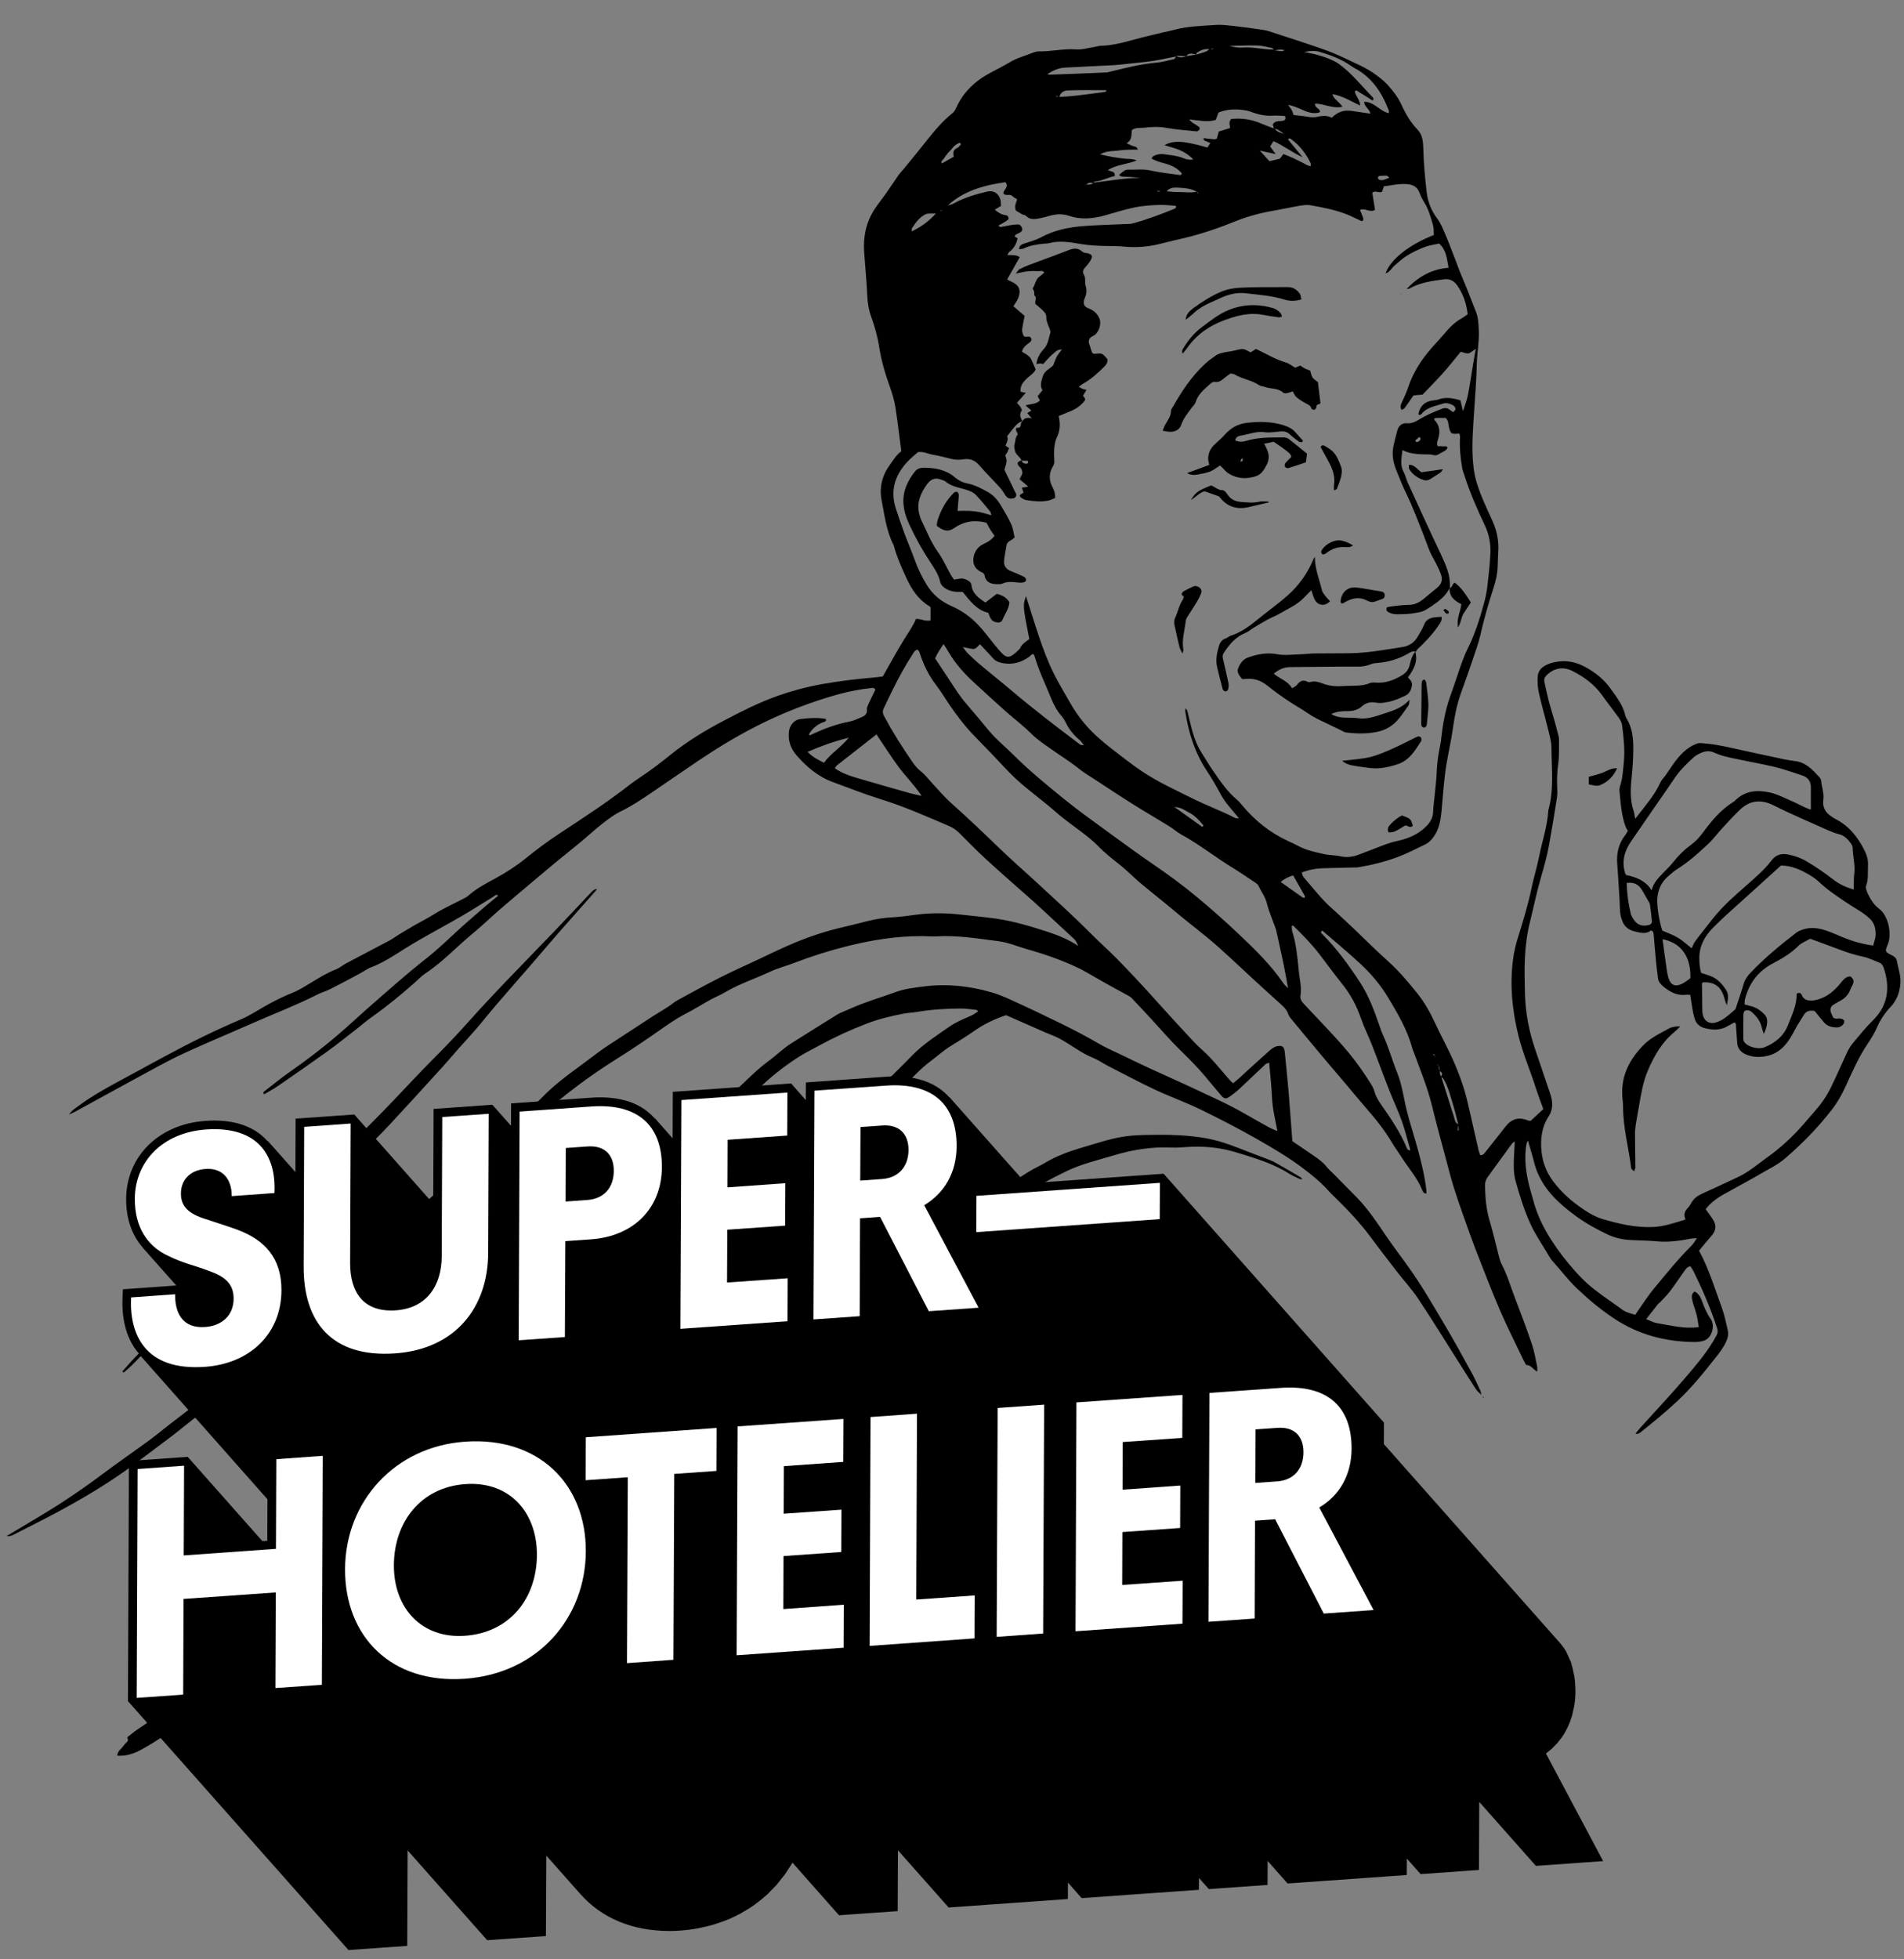 <?xml version="1.0" encoding="UTF-8"?>
<!-- Generator: Adobe Illustrator 23.0.2, SVG Export Plug-In . SVG Version: 6.00 Build 0) -->
<svg xmlns="http://www.w3.org/2000/svg" xmlns:xlink="http://www.w3.org/1999/xlink" id="Ebene_1" x="0px" y="0px" viewBox="0 0 211 217" style="enable-background:new 0 0 211 217;" xml:space="preserve"><rect x="0" y="0" width="211" height="217" fill="#808080" stroke="none"/> <style type="text/css"> .st0{fill:#FFFFFF;} </style> <g> <g> <path d="M164.3,154.63c-0.01-0.01-0.02-0.02-0.03-0.03c0,0.02,0,0.03,0.01,0.05L164.3,154.63z M113.28,46.7 c-0.01,0-0.02,0.01-0.03,0.02c0,0.01,0,0.01,0.01,0.01L113.28,46.7z M207.54,113.04c-0.81,0.79-1.52,1.69-2.25,2.56 c-0.25,0.3-0.44,0.65-0.61,1c-0.6,1.28-1.16,2.59-1.79,3.87c-0.47,0.96-1.08,1.83-1.79,2.63c-0.68,0.77-1.33,1.57-2.04,2.31 c-0.93,0.97-1.94,1.87-3.04,2.66c-1.13,0.8-2.17,1.73-3.44,2.32c-0.84,0.39-1.67,0.78-2.51,1.17c-0.51,0.24-1.04,0.46-1.55,0.71 c-0.42,0.2-0.79,0.47-1.04,0.89c-0.12,0.21-0.25,0.44-0.42,0.62c-0.35,0.36-0.53,0.76-0.27,1.3c-1.24,0.38-2.35,0.77-3.58,0.83 c-1.96,0.09-3.81-0.35-5.65-0.89c-0.7-0.21-1.38-0.59-1.99-1c-1.33-0.89-2.54-1.92-3.5-3.24c-0.72-0.99-1.12-2.06-1.24-3.24 c-0.14-1.36,0.01-2.69,0.79-3.88c0.51-0.77,0.47-1.62,0.19-2.46c-0.57-1.68-1.14-3.36-1.71-5.05c-0.68-2-1.06-4.06-1.11-6.17 c-0.03-1.32-0.06-2.64,0-3.95c0.07-1.34,0.25-2.68,0.58-3.99c0.41-1.65,0.75-3.33,1.23-4.97c0.33-1.13,0.64-2.25,0.85-3.4 c0.32-1.75,0.61-3.5,0.88-5.26c0.08-0.49,0.05-0.99,0.03-1.49c-0.03-0.75,0.01-1.48,0.11-2.23c0.13-0.91,0.1-1.84,0.1-2.77 c0-0.28-0.1-0.56-0.17-0.83c-0.08-0.34-0.18-0.68-0.27-1.03c-0.22-0.78-0.47-1.56-0.68-2.35c-0.19-0.72-0.34-1.45-0.5-2.18 c-0.07-0.31,0.05-0.55,0.27-0.76c0.82-0.79,1.82-0.96,2.85-0.44c1.28,0.65,2.41,1.48,3.26,2.66c0.6,0.84,1.24,1.65,1.84,2.48 c0.18,0.25,0.35,0.56,0.39,0.85c0.17,1.37,0.33,2.73,0.19,4.12c-0.09,0.89-0.13,1.77-0.41,2.62c-0.05,0.17-0.09,0.35-0.07,0.53 c0.13,1.37,0.21,2.76,0.71,4.06c0.05,0.12,0.14,0.23,0.22,0.37c-0.1,0.17-0.17,0.33-0.28,0.47c-0.75,0.94-0.99,2.02-0.9,3.19 c0.1,1.35,0.18,2.7,0.26,4.04c0.03,0.49,0.02,0.99,0.08,1.47c0.04,0.31,0.14,0.62,0.26,0.91c0.25,0.61,0.74,0.93,1.36,1.08 c0.62,0.15,1.25,0.32,1.79-0.12c0.27,0.09,0.27,0.28,0.29,0.45c0.09,0.99,0.16,1.98,0.26,2.97c0.06,0.64,0.14,1.27,0.22,1.9 c0.05,0.38,0.3,0.65,0.57,0.88c0.73,0.6,1.52,1.05,2.52,0.93c0.14-0.02,0.28,0,0.48,0c0.08,0.52,0.15,1.03,0.24,1.54 c0.06,0.35,0.13,0.7,0.23,1.04c0.17,0.6,0.55,0.97,1.16,1.12c0.9,0.23,1.76,0.24,2.58-0.26c0.23-0.14,0.48-0.27,0.69-0.38 c0.24,0.16,0.16,0.35,0.18,0.52c0.05,0.6,0.08,1.21,0.13,1.81c0.06,0.59,0.42,0.97,0.93,1.2c0.7,0.31,1.43,0.36,2.19,0.22 c1.26-0.22,2.1-0.97,2.75-2.01c0.28-0.45,0.51-0.94,0.78-1.4c0.23-0.4,0.5-0.77,0.73-1.17c0.25-0.43,0.64-0.53,1.2-0.44 c0.31,0.38,0.65,0.82,1.02,1.25c0.4,0.48,0.95,0.59,1.54,0.57c0.1,0,0.21-0.05,0.3-0.09c0.23-0.12,0.41-0.29,0.42-0.57 c0.01-0.18-0.23-0.32-0.58-0.33c-0.11,0-0.21,0.03-0.32,0.03c-0.07,0-0.13-0.04-0.3-0.09c-0.09-0.19-0.24-0.43-0.31-0.7 c-0.07-0.29,0.01-0.57,0.29-0.74c0.24-0.15,0.48-0.31,0.73-0.43c0.57-0.28,0.96-0.72,1.18-1.31c0.06-0.17,0.15-0.32,0.23-0.48 c0.2-0.38,0.12-0.68-0.25-0.94c-0.51,0.02-0.79,0.39-1.08,0.75c-0.68,0.84-1.48,1.54-2.56,1.82c-0.17,0.05-0.35,0.09-0.52,0.1 c-0.52,0.03-0.99-0.03-1.23-0.61c-0.09-0.22-0.28-0.31-0.56-0.13c0.04,1.22-0.51,2.32-0.94,3.43c-0.46,1.21-1.42,2.02-2.64,2.5 c-0.64,0.25-1.73-0.01-2.17-0.52c-0.09-0.1-0.16-0.25-0.16-0.38c-0.01-0.92,0-1.85,0.01-2.77c0-0.13,0.09-0.26,0.12-0.36 c0.34-0.14,0.59-0.07,0.82,0.13c0.52,0.46,0.93,0.98,1.09,1.67c0.06,0.24,0.14,0.46,0.23,0.74c0.31-0.59,0.45-1.26,0.34-1.7 c-0.04-0.16-0.14-0.33-0.26-0.45c-0.4-0.42-0.86-0.75-1.42-0.9c-0.24-0.06-0.48-0.13-0.79-0.21c0.01-0.19,0-0.4,0.05-0.59 c0.46-1.78,1.47-3.12,3.13-3.98c1.01-0.53,1.98-1.11,2.8-1.93c0.34-0.34,0.84-0.51,1.29-0.78c1.13,0.42,2.23,0.81,3.32,1.23 c0.83,0.32,1.67,0.57,2.54,0.76c0.62,0.13,1.2,0.42,1.79,0.65c0.29,0.11,0.43,0.35,0.52,0.64 C209.47,109.41,209.24,111.37,207.54,113.04 M207.86,103.49c0,0.43-0.18,0.82-0.27,1.25c-1.23-0.17-2.34-0.49-3.41-0.94 c-0.59-0.25-1.17-0.5-1.77-0.71c-0.89-0.31-1.79-0.43-2.7-0.1c-0.23,0.08-0.47,0.18-0.66,0.33c-1.77,1.37-3.5,2.79-5.05,4.42 c-0.35,0.36-0.62,0.75-0.77,1.24c-0.25,0.88-0.56,1.75-0.91,2.81c-0.31,0.26-0.75,0.67-1.24,1.02c-0.28,0.2-0.62,0.35-0.95,0.45 c-0.61,0.19-1.15-0.08-1.37-0.66c-0.07-0.19-0.1-0.41-0.11-0.62c-0.02-1-0.03-1.99-0.04-2.99c0-0.06,0.06-0.12,0.09-0.18 c1.17-0.07,1.92,0.39,2.29,1.43c0.12,0.32,0.17,0.67,0.38,1.1c0.15-0.68,0.22-1.22-0.09-1.69c-0.43-0.66-0.96-1.25-1.72-1.54 c-0.33-0.13-0.67-0.22-1.04-0.34c-0.16-0.53-0.2-1.1-0.2-1.66c-0.01-1.33,0.61-2.42,1.49-3.32c1.17-1.19,2.44-2.28,3.67-3.4 c1.26-1.15,2.53-2.29,3.89-3.52c1.19,0.01,2.24,0.49,3.25,1.1c0.33,0.2,0.66,0.43,0.94,0.7c0.96,0.91,2.05,1.62,3.14,2.36 c0.82,0.55,1.71,0.99,2.45,1.67C207.71,102.19,207.86,102.8,207.86,103.49 M187.33,108.35c-0.24,0.17-0.51,0.4-0.81,0.56 c-0.87,0.47-1.39,0.25-1.66-0.71c-0.11-0.41-0.16-0.83-0.22-1.25c-0.14-0.94-0.26-1.88-0.4-2.92 C186.33,104.45,187.39,105.97,187.33,108.35 M205.49,96.76c-0.07,0.56-0.04,1.12-0.06,1.76c-0.88-0.23-1.63-0.6-2.3-1.12 c-0.96-0.74-1.95-1.42-2.99-2.03c-0.63-0.37-1.3-0.58-1.99-0.72c-0.7-0.14-1.35,0.02-1.81,0.63c-0.84,1.12-1.91,2-2.95,2.92 c-1.12,0.99-2.24,1.97-3.21,3.11c-0.55,0.65-1.06,1.33-1.59,2c-0.26,0.33-0.53,0.66-0.77,1.01c-0.14,0.2-0.22,0.44-0.35,0.72 c-0.5-0.39-0.96-0.83-1.49-1.15c-0.54-0.33-1.15-0.54-1.76-0.81c-0.32-0.85-0.61-2.67-0.56-3.51c0.06-0.97,0.41-1.8,1.14-2.45 c0.37-0.33,0.75-0.66,1.17-0.92c1.21-0.77,2.26-1.72,3.3-2.69c0.57-0.53,1.03-1.17,1.56-1.74c0.65-0.7,1.29-1.41,1.98-2.07 c1.13-1.08,2.37-1.19,3.79-0.47c1.96,0.99,3.99,1.84,5.99,2.74c0.39,0.17,0.79,0.33,1.2,0.43c0.6,0.15,0.98,0.55,1.32,1.02 c0.1,0.14,0.2,0.32,0.2,0.48C205.32,94.86,205.61,95.8,205.49,96.76 M181.99,98.63c0.23,0.4,0.46,0.8,0.69,1.2 c0.07,0.12,0.15,0.25,0.17,0.38c0.08,0.6,0.15,1.2,0.21,1.79c0.03,0.25-0.12,0.41-0.34,0.46c-0.79,0.21-1.38-0.05-1.78-0.77 c-0.09-0.15-0.18-0.31-0.22-0.48c-0.27-1.1-0.42-2.22-0.45-3.41C181.15,97.68,181.64,98.03,181.99,98.63 M200.68,87.29 c-0.02,0.77,0,1.54,0,2.39c-0.76-0.23-1.39-0.64-2.06-0.92c-0.81-0.34-1.61-0.78-2.46-0.97c-1.35-0.31-2.69-0.24-3.79,0.8 c-0.1,0.1-0.21,0.2-0.33,0.27c-1.38,0.86-2.38,2.09-3.33,3.37c-0.38,0.52-0.8,0.97-1.33,1.36c-0.71,0.52-1.35,1.14-1.91,1.85 c-0.35,0.45-0.77,0.84-1.16,1.25c-0.52,0.54-1.05,1.06-1.28,1.92c-0.71-1.11-1.75-1.45-2.83-1.69c-0.04-0.07-0.08-0.13-0.1-0.2 c-0.41-1.29-0.08-2.45,0.65-3.52c0.88-1.29,1.78-2.57,2.66-3.86c0.73-1.05,1.46-2.09,2.17-3.15c0.58-0.86,1.32-1.58,2.08-2.28 c0.26-0.23,0.58-0.41,0.91-0.54c0.46-0.19,0.93-0.23,1.43,0.01c0.57,0.26,1.2,0.43,1.82,0.56c1.63,0.36,3.27,0.64,4.89,1.02 c1,0.24,1.96,0.6,2.94,0.91C200.36,86.08,200.7,86.54,200.68,87.29 M170.06,128.94c0.38,1.4,1.14,2.6,2.11,3.64 c0.75,0.8,1.62,1.5,2.51,2.15c1.09,0.79,2.27,1.44,3.5,2.02c0.79,0.37,1.61,0.55,2.47,0.6c0.99,0.06,1.99,0.05,2.98,0.15 c1.28,0.12,2.55-0.06,3.81-0.31c0.16-0.03,0.34-0.02,0.61-0.03c-0.24,0.33-0.4,0.62-0.61,0.83c-1.49,1.48-2.8,3.11-4.14,4.73 c-0.75,0.9-1.37,1.9-2.09,2.92c-0.46-0.16-0.97-0.24-1.41-0.56c-1.03-0.76-2.1-1.46-3.11-2.25c-1.07-0.83-1.99-1.82-2.85-2.86 c-0.94-1.12-1.78-2.31-2.5-3.57c-0.61-1.08-1.1-2.22-1.42-3.43c-0.11-0.41-0.24-0.82-0.35-1.23c-0.44-1.66-0.72-3.33-0.4-5.05 c0.02-0.09,0.07-0.18,0.15-0.36c0.19,0.66,0.36,1.23,0.53,1.8C169.92,128.39,169.99,128.67,170.06,128.94 M161.66,125.21 c-0.04,0-0.08,0-0.12,0c0.03-0.22,0.05-0.44,0.08-0.66c-0.2-0.1-0.33-0.25-0.39-0.46c-0.07-0.27-0.15-0.54-0.24-0.81 c-0.42-1.33-0.85-2.66-1.27-4c-0.01-0.01-0.02-0.02-0.03-0.02c0.01-0.01,0.01-0.02,0.01-0.03c-0.14-0.19-0.16-0.39-0.12-0.61 c-0.01-0.01-0.01-0.01-0.02-0.02c0-0.02-0.01-0.04-0.01-0.07c-0.17-0.17-0.09-0.38-0.1-0.58c0,0,0,0,0,0 c-0.05,0.01-0.11,0.02-0.16,0.03c-0.01,0-0.03-0.04-0.04-0.06c0.07,0.01,0.14,0.02,0.2,0.04c0,0,0,0,0,0v0c0,0,0,0,0,0 c0.03,0.19,0.06,0.39,0.1,0.58c0.01,0.01,0.02,0.03,0.03,0.04c0,0.02,0,0.03,0,0.05c0.28,0.27,0.29,0.3,0.12,0.61 c0,0,0,0.01,0.01,0.02c0,0.01,0.01,0.03,0.01,0.04c0.09,0.07,0.21,0.13,0.26,0.23c0.52,0.88,0.75,1.88,1.05,2.85 c0.23,0.72,0.39,1.47,0.58,2.2L161.66,125.21z M159.05,117.06c0,0.03,0.02,0.06,0.03,0.09c-0.02-0.03-0.06-0.06-0.06-0.09 c0-0.06,0.02-0.12,0.03-0.19c-0.06,0-0.12,0-0.18,0c-0.02,0-0.04-0.04-0.07-0.06c0.04-0.01,0.08-0.04,0.11-0.03 c0.05,0.02,0.1,0.06,0.14,0.1C159.05,116.94,159.04,117,159.05,117.06 M146.27,105.76c0.82,1.07,1.61,2.17,2.46,3.22 c0.95,1.17,1.63,2.47,2.12,3.9c0.33,0.97,0.81,1.89,1.18,2.85c0.65,1.65,1.25,3.32,1.9,4.97c0.45,1.16,0.99,2.28,1.41,3.45 c0.38,1.06,0.64,2.16,0.96,3.25c-0.29,0.06-0.35-0.13-0.41-0.27c-0.72-1.72-1.76-3.24-2.82-4.76c-0.32-0.46-0.62-0.94-0.76-1.5 c-0.08-0.3-0.25-0.59-0.42-0.86c-0.74-1.17-1.52-2.31-2.41-3.38c-1.59-1.91-3.35-3.67-5.04-5.49c-0.24-0.26-0.37-0.52-0.32-0.86 c0.11-0.68,0.01-1.34-0.1-2.01c-0.07-0.42-0.1-0.85-0.14-1.27c-0.14-1.27-0.26-2.54-0.66-3.77c-0.07-0.21-0.05-0.44-0.07-0.68 c0.11,0,0.17-0.02,0.18,0C144.37,103.57,145.39,104.6,146.27,105.76 M144.62,99.28c0.02,0.03-0.05,0.12-0.08,0.18 c-0.07-0.02-0.15-0.02-0.2-0.06c-0.78-0.55-1.56-1.1-2.42-1.71c0.48-0.38,0.88-0.58,1.39-0.72 C143.75,97.75,144.19,98.51,144.62,99.28 M156.92,48.94c-0.04-0.01-0.08-0.15-0.06-0.17c0.13-0.13,0.28-0.24,0.43-0.37 c0.07,0.1,0.15,0.15,0.14,0.19C157.41,48.82,157.11,49.02,156.92,48.94 M143.75,93.64c-0.31-0.17-0.64-0.31-0.96-0.46 c-2.01-0.92-3.69-2.25-5.1-3.94c-0.18-0.22-0.36-0.44-0.58-0.63c-1.11-0.92-1.9-2.11-2.71-3.28c-0.44-0.64-0.84-1.32-1.26-1.98 c-0.88-1.38-1.15-2.97-1.54-4.51c-0.03-0.12-0.05-0.25-0.23-0.37c0,0.15-0.03,0.3,0,0.45c0.36,2.31,1.06,4.49,2.36,6.45 c0.57,0.86,1.09,1.75,1.57,2.65c0.45,0.83,1.07,1.5,1.66,2.21c0.09,0.11,0.18,0.22,0.35,0.43c-0.22-0.03-0.35-0.01-0.44-0.06 c-1.55-0.8-3.19-1.39-4.74-2.17c-1.9-0.94-3.85-1.83-5.62-3.02c-1.12-0.75-2.17-1.6-3.25-2.42c-0.48-0.37-0.95-0.76-1.4-1.15 c-1.27-1.1-2.33-2.37-3.18-3.84c-0.83-1.44-1.7-2.86-2.37-4.4c-0.61-1.4-1.1-2.84-1.57-4.3c-0.35-1.08-0.68-2.15-1.04-3.27 c-0.36,1.02-0.35,1.14,0.37,4.76c-0.4,0.28-0.86,0.57-1.06,1.08c-1.23,1.21-1.46,1.13-2.44-0.03c-0.74-0.86-1.39-1.8-2.17-2.62 c-0.83-0.88-1.81-1.59-2.94-2.08c-1.17-0.51-2.1-1.27-2.78-2.39c-0.54-0.89-0.98-1.8-1.33-2.78c-0.33-0.94-0.74-1.85-1.08-2.78 c-0.35-0.93-0.67-1.87-0.98-2.82c-0.72-2.18-0.02-3.97,1.55-5.51c0.28-0.27,0.59-0.51,0.9-0.78c0.58-0.1,1.1,0.2,1.65,0.29 c0.7,0.12,1.39,0.3,2.08,0.47c0.42,0.1,0.83,0.11,1.27,0.04c0.66-0.11,1.24,0.05,1.72,0.59c0.77,0.88,1.6,1.71,2.39,2.58 c0.24,0.26,0.41,0.58,0.61,0.87c0.21,0.31,0.52,0.34,0.85,0.28c0.21-0.04,0.37-0.29,0.3-0.48c-0.05-0.13-0.13-0.25-0.19-0.38 c-0.37-0.77-0.74-1.53-1.11-2.3c0.08-0.31,0.2-0.61,0.24-0.92c0.02-0.2-0.08-0.41-0.14-0.69c0.06-0.09,0.16-0.23,0.24-0.38 c0.07-0.12,0.11-0.26,0.17-0.42c-0.13-0.09-0.24-0.16-0.39-0.27c0.09-0.31,0.38-0.64,0.17-1.03c0.26-0.33,0.51-0.68,0.79-1 c0.25-0.29,0.5-0.57,0.9-0.66c-0.16-0.38-0.39-0.74-0.07-1.17c0.05-0.07-0.04-0.27-0.11-0.38c-0.11-0.17-0.26-0.32-0.41-0.5 c0.33-0.38,0.63-0.72,0.98-1.11c-0.21-0.04-0.35-0.07-0.57-0.11c-0.09-0.65,0.28-1.09,0.71-1.5c0.33-0.31,0.75-0.53,0.95-0.98 c-0.17-0.4-0.33-0.79-0.51-1.16c-0.08-0.15-0.22-0.28-0.35-0.39c-0.2-0.15-0.42-0.26-0.66-0.41c0.12-0.51,0.5-0.76,0.86-1.03 c0.1-0.07,0.21-0.23,0.2-0.34c-0.01-0.18-0.16-0.31-0.36-0.31c-0.2,0-0.45,0.11-0.55-0.16c-0.07-0.19-0.15-0.41-0.13-0.6 c0.06-0.49,0.17-0.97,0.28-1.53c-0.39-0.34-0.81-0.7-1.25-1.07c0.18-0.3,0.39-0.55,0.51-0.84c0.43-1.02,0.02-1.54-0.66-1.85 c-0.16-0.07-0.32-0.16-0.54-0.27c0.48-0.84,0.94-1.66,1.4-2.48c-0.42-0.22-0.42-0.22-1.37-0.23c0.08-0.14,0.11-0.27,0.2-0.34 c0.51-0.37,0.79-0.88,0.93-1.51c-0.1-0.06-0.22-0.14-0.33-0.21c0.03-0.06,0.05-0.15,0.1-0.18c0.15-0.09,0.31-0.16,0.47-0.24 c0.21-0.11,0.34-0.27,0.25-0.52c-0.07-0.21-0.22-0.39-0.45-0.39c-0.28,0-0.57,0.04-0.84,0.08c-0.35,0.06-0.69,0.15-1.04,0.2 c-0.08,0.01-0.17-0.07-0.31-0.14c0.32-0.18,0.58-0.32,0.84-0.48c0.12-0.07,0.22-0.17,0.3-0.24c0.04-0.33-0.17-0.44-0.37-0.46 c-0.45-0.05-0.78-0.3-1.15-0.59c0.22-0.13,0.42-0.26,0.69-0.42c-0.02-0.24,0-0.53-0.09-0.78c-0.24-0.69-0.79-0.97-1.5-0.8 c-1.24,0.31-2.47,0.65-3.6,1.28c-0.21,0.12-0.44,0.19-0.69,0.23c1.82-1.65,4.06-2.23,6.37-2.56c0.27,0.34,0.13,0.56-0.04,0.81 c-0.3,0.42-0.22,0.6,0.24,0.6c0.22,0,0.4-0.04,0.58,0.14c0.14,0.14,0.33,0.23,0.51,0.34c-0.07,0.38-0.35,0.73-0.13,1.26 c0.17,0.1,0.44,0.27,0.71,0.42c0.12,0.07,0.31,0.05,0.39,0.14c0.5,0.53,1.1,0.38,1.69,0.26c0.31-0.06,0.62-0.15,0.93-0.24 c0.73-0.2,1.41-0.26,2.18,0c1.27,0.43,2.59,0.33,3.89-0.03c1.13-0.31,2.25-0.68,3.39-0.91c0.86-0.18,1.76-0.23,2.64-0.27 c0.63-0.03,1.28,0.06,1.9,0.1c0.07,0.2-0.04,0.28-0.18,0.34c-1.51,0.61-3.04,1.19-4.61,1.61c-0.27,0.07-0.56,0.06-0.85,0.07 c-1.56,0.08-3.13,0.1-4.68,0.23c-1.6,0.13-3.16,0.45-4.6,1.23c-0.59,0.32-1.26,0.49-1.89,0.7c-0.29,0.1-0.53,0.21-0.56,0.62 c0.18-0.03,0.36-0.01,0.51-0.08c0.72-0.34,1.49-0.45,2.27-0.53c0.18-0.02,0.36-0.01,0.53-0.05c1.17-0.32,2.35-0.11,3.49,0.08 c0.99,0.17,1.97,0.21,2.97,0.23c0.6,0.01,1.21,0,1.81,0.06c1.4,0.14,2.77,0.03,4.13-0.32c0.86-0.22,1.72-0.42,2.59-0.62 c1.94-0.46,3.82-1.11,5.66-1.85c1.38-0.56,2.82-0.94,4.29-1.19c0.98-0.17,1.95-0.39,2.92-0.55c0.38-0.06,0.79-0.11,1.16-0.04 c1.33,0.24,2.66,0.49,3.93,0.98c0.56,0.21,1.09,0.5,1.71,0.78c0.14-0.02,0.23-0.16,0.16-0.36c-0.1-0.3-0.23-0.59-0.35-0.88 c0.57-0.27,1.12,0.35,1.67-0.02c-0.1-0.65-0.2-1.28-0.3-1.88c0.33-0.34,0.69,0.07,1.08-0.12c0.05-0.15,0.12-0.35,0.2-0.6 c0.8-0.1,1.62-0.3,2.48-0.25c0.69,0.04,1.23,0.27,1.48,0.99c0.13,0.37,0.32,0.72,0.52,1.05c0.48,0.77,0.71,1.63,0.96,2.48 c0.11,0.36,0.07,0.76,0.1,1.12c-2.75,1.07-4.85,2.73-5.35,4.26c0.51-0.17,0.69-0.64,1.03-0.91c0.36-0.29,0.69-0.62,1.07-0.88 c0.38-0.26,0.78-0.49,1.2-0.69c0.41-0.2,0.84-0.39,1.28-0.53c0.44-0.14,0.9-0.2,1.36-0.3c0.8,0.72,0.85,1.68,1.04,2.68 c-1.88,0.15-3.36,0.99-4.65,2.35c0.15-0.03,0.26-0.02,0.33-0.06c1.18-0.66,2.49-0.84,3.79-1.01c0.62-0.09,1.11,0.12,1.52,0.72 c0.67,0.97,0.99,2.01,1.13,3.15c-0.29,0.19-0.51,0.37-0.75,0.5c-0.79,0.44-1.37,1.1-1.94,1.77c-0.57,0.68-1.21,1.31-1.76,2 c-0.95,1.17-1.7,2.45-2.17,3.89c-0.19,0.57-0.46,1.11-0.71,1.67c-0.1,0.24-0.18,0.46,0,0.76c0.11-0.06,0.26-0.09,0.33-0.18 c0.34-0.46,0.65-0.93,0.99-1.42c0.35-0.03,0.71-0.06,1.01-0.09c0.76-0.8,1.51-1.55,2.22-2.34c0.71-0.79,1.36-1.63,2.01-2.41 c0.33,0.08,0.6,0.22,0.84,0.18c0.25-0.04,0.46-0.27,0.82-0.5c-0.11,0.65-0.21,1.16-0.29,1.67c-0.19,1.16-0.36,2.32-0.58,3.47 c-0.11,0.55-0.32,1.08-0.54,1.77c-0.12-0.5-0.2-0.84-0.29-1.21c-0.81-0.23-1.59-0.4-2.41-0.1c-0.16,0.06-0.35,0.08-0.52,0.1 c-0.96,0.09-1.54,0.59-1.73,1.53c0.15,0.18,0.28,0.07,0.36-0.03c0.61-0.75,1.53-0.85,2.36-1.13c0.4-0.13,0.78,0,1.13,0.18 c0.13,0.07,0.25,0.25,0.27,0.4c0.02,0.1-0.14,0.22-0.24,0.37c-0.18-0.12-0.32-0.2-0.46-0.31c-0.26-0.19-0.51-0.18-0.8-0.07 c-0.9,0.34-1.78,0.72-2.6,1.22c-0.39,0.24-0.77,0.43-1.29,0.38c-0.53-0.05-0.93,0.28-1.07,0.84c-0.15,0.62-0.34,1.24-0.45,1.86 c-0.14,0.83,0.01,1.64,0.31,2.41c0.36,0.92,0.73,1.84,1.17,2.74c0.7,1.43,1.25,2.94,1.85,4.43c0.25,0.63,0.46,1.27,0.72,1.89 c0.19,0.46,0.46,0.88,0.68,1.32c0.22,0.45,0.45,0.89,0.6,1.36c0.16,0.51,0.01,0.98-0.41,1.33c-0.52,0.43-1.04,0.86-1.56,1.29 c-0.48,0.39-0.99,0.65-1.65,0.65c-0.6,0-1.2,0.09-1.8,0.16c-0.21,0.02-0.41,0.07-0.59,0.1c-0.15,0.3-0.03,0.45,0.18,0.56 c0.57,0.31,1.19,0.21,1.78,0.2c0.53-0.01,1.06-0.1,1.58-0.2c0.27-0.05,0.56-0.14,0.79-0.29c0.79-0.49,1.57-1,2.17-1.71 c0.2-0.23,0.33-0.52,0.5-0.78l-0.04,0.04c0.09-1.33-0.43-2.49-0.98-3.66c-1.25-2.63-2.46-5.28-3.67-7.93 c-0.18-0.39-0.26-0.82-0.46-1.19c-0.43-0.78-0.24-1.57-0.14-2.44c1.01,0.5,2.05,0.46,3.07,0.48c0.21,0.01,0.42,0.11,0.62,0.09 c0.17-0.01,0.33-0.12,0.48-0.21c0.29-0.19,0.67-0.25,0.83-0.63c-0.12-0.26-0.36-0.12-0.54-0.15c-0.17-0.03-0.35-0.01-0.54-0.01 c-0.17-0.31-0.03-0.57,0.04-0.83c0.23-0.77,0.18-1.47-0.41-2.08c-0.02-0.02-0.01-0.07-0.02-0.18c0.42-0.12,0.86,0,1.24-0.06 c0.35,0.31,0.3,0.7,0.38,1.03c0.19,0.75,0.26,0.81,1.16,0.71c0.02,0.12,0.07,0.25,0.07,0.37c-0.07,1.18,0.05,2.34,0.25,3.5 c0.04,0.24,0.14,0.47,0.22,0.71c0.61,1.93,1.42,3.79,2.29,5.61c0.49,1.03,0.66,2.11,0.6,3.21c-0.06,1.17-0.19,2.34-0.33,3.51 c-0.07,0.6-0.18,1.2-0.34,1.77c-0.48,1.79-1.04,3.55-1.87,5.21c-0.46,0.93-0.77,1.91-1.1,2.88c-0.26,0.77-0.52,1.54-0.8,2.31 c-0.57,1.58-0.84,3.22-1.03,4.88c-0.04,0.39-0.13,0.77-0.2,1.15c-0.14,0.77-0.24,1.54-0.27,2.32c-0.03,0.85-0.14,1.7-0.22,2.55 c-0.06,0.63-0.16,1.27-0.18,1.9c-0.02,0.92-0.57,1.51-1.21,2.03c-0.82,0.65-1.78,1.01-2.8,1.23c-0.87,0.18-1.69,0.53-2.51,0.85 c-0.6,0.23-1.19,0.46-1.79,0.68c-0.61,0.22-1.25,0.31-1.89,0.17c-0.73-0.17-1.48-0.11-2.21-0.33 C145.46,94.33,144.57,94.1,143.75,93.64 M153.97,19.68c-0.4,0.16-0.72,0.35-1.11,0.24c-0.07-0.02-0.15-0.15-0.16-0.24 c-0.01-0.06,0.1-0.19,0.16-0.19c0.27-0.03,0.55-0.04,0.82-0.03C153.76,19.48,153.83,19.58,153.97,19.68 M153.9,12.54 c-1.02-0.24-1.61-1.28-2.73-1.26c0.03,0.57,0.63,0.8,0.68,1.31c-0.71-0.1-1.4-0.21-2.1-0.31c-0.83-0.12-1.54,0.13-2.16,0.76 c-0.49-0.25-1.02-0.24-1.55-0.11c-0.39,0.09-0.77,0.07-1.16,0c-0.49-0.09-0.98-0.12-1.53-0.19c-0.05-0.15-0.1-0.35-0.19-0.52 c-0.08-0.17-0.21-0.31-0.42-0.61c0.66,0.14,1.1,0.34,1.55,0.54c0.55,0.25,1.12,0.46,1.75,0.35c0.09-0.02,0.18-0.06,0.25-0.09 c0-0.44-0.61-0.42-0.55-0.93c0.98,0,1.92,0.58,3.02,0.35c-0.31-0.55-0.93-0.78-1.11-1.41c1.12,0.2,2.05,0.78,3.07,1.27 c0.01-0.62-0.48-1.02-0.58-1.56c0.17-0.22,0.32-0.02,0.44,0.05c0.52,0.31,1.02,0.64,1.53,0.96c0.21-0.21,0.02-0.36-0.07-0.45 c-1.19-1.22-2.25-2.58-3.64-3.59c-0.34-0.25-0.74-0.43-1.13-0.59c-0.42-0.18-0.87-0.32-1.31-0.44c-0.4-0.11-0.82-0.18-1.44-0.31 c0.73-0.15,1.24-0.16,1.74-0.01c1.19,0.36,2.36,0.78,3.4,1.51c0.15,0.1,0.3,0.2,0.45,0.28c1.93,1.03,3.04,2.72,3.79,4.69 C153.93,12.3,153.91,12.38,153.9,12.54 M144.35,17.41c-0.54-0.66-1.07-1.31-1.61-1.96c0.12-0.18,0.23-0.11,0.35-0.03 c0.94,0.68,1.63,1.58,2.13,2.61c0.04,0.09,0.02,0.2,0.04,0.37c-0.39-0.02-0.65-0.27-0.95-0.4c-0.35-0.16-0.7-0.35-1.05-0.51 c-0.32-0.15-0.65-0.27-1.03-0.43c-0.13,0.17-0.25,0.33-0.4,0.52c-0.36,0.09-0.76,0.19-1.15,0.28c-0.34-0.37-0.67-0.74-1.07-1.18 c0.59,0.13,1.09,0.24,1.76,0.39c-0.26-0.36-0.42-0.58-0.61-0.84c0.1-0.17,0.22-0.37,0.36-0.6 C142.28,16.15,143.25,16.92,144.35,17.41 M130.41,20.78c0.76,0.04,1.53,0.06,2.21,0.46c0.02,0,0.04,0,0.06-0.01 c0.01,0.01,0.01,0.03,0.01,0.05c0.04,0.03,0.09,0.06,0.13,0.1c-0.14,0.06-0.13-0.03-0.13-0.1c-0.01-0.01-0.02-0.02-0.03-0.02 c-0.01-0.01-0.03-0.01-0.04-0.02c-0.71,0.15-1.43,0.02-2.15,0.03c-0.38,0.01-0.77-0.05-1.18-0.08 C129.59,20.82,130.01,20.76,130.41,20.78 M128.26,21.13c0.1,0.02,0.21,0.03,0.31,0.05c-0.02,0.02-0.04,0.06-0.05,0.05 c-0.09,0-0.18-0.01-0.27-0.02C128.26,21.19,128.26,21.16,128.26,21.13 M142.1,13.39c-0.38,0.05-0.8-0.04-1.05,0.39 c0.04,0.14,0.08,0.3,0.12,0.45c0.01,0,0.02,0.01,0.03,0.01c0.02,0.02,0.03,0.02,0.04,0.04c0.12,0.02,0.24,0.02,0.34,0.07 c0.2,0.1,0.38,0.25,0.7,0.47c-0.65-0.19-0.67-0.21-1.03-0.54c-0.02,0-0.04-0.01-0.06-0.01c0-0.01-0.01-0.02-0.01-0.04 c-0.48-0.18-0.97-0.35-1.45-0.56c-1.07-0.46-2.18-0.61-3.29-0.49c-0.31,0.31-0.15,0.64-0.12,1c-0.43,0.13-0.82,0.26-1.25,0.39 c-0.07,0.24-0.15,0.51-0.23,0.8c-0.09,0.02-0.19,0.07-0.29,0.06c-0.39-0.03-0.77-0.09-1.16-0.13c-0.06,0.3,0.18,0.27,0.29,0.35 c0.12,0.07,0.26,0.11,0.45,0.18c-0.12,0.19-0.23,0.36-0.32,0.51c-2.64-0.75-3.74-0.83-4.76-0.26c0.62,0.2,1.19,0.33,1.72,0.56 c0.51,0.22,0.99,0.52,1.47,1.02c-0.47,0.08-0.78-0.01-1.1-0.14c-0.66-0.27-1.38-0.33-2.08-0.43c-0.43-0.07-0.86,0-1.24,0.2 c-0.08,0.04-0.13,0.16-0.22,0.27c0.52,0.29,1.06,0.43,1.61,0.58c0.69,0.19,1.31,0.52,1.76,1.07c-0.07,0.24-0.23,0.18-0.35,0.16 c-1.05-0.15-2.12-0.26-3.15-0.49c-0.79-0.18-1.56-0.06-2.33-0.09c-0.42-0.02-0.59,0.12-1.14,0.6c0.14,0.07,0.25,0.17,0.36,0.17 c0.66,0.04,1.32,0.05,1.99,0.15c-1.74-0.01-3.44,0.33-5.15,0.52c0,0.01-0.01,0.02-0.01,0.03c-0.02,0-0.03,0-0.05,0 c-0.21,0.25-0.52,0.15-0.78,0.22c-0.05-0.02-0.1-0.04-0.16-0.06c0.06,0.02,0.12,0.03,0.18,0.05c0.1-0.07,0.19-0.19,0.29-0.21 c0.15-0.03,0.31-0.01,0.47,0c0.01-0.01,0.02-0.01,0.03-0.02c0.01,0,0.02,0,0.03,0c0.03-0.05,0.06-0.13,0.1-0.13 c0.79-0.04,1.47-0.47,2.23-0.6c0.08-0.61-0.45-0.46-0.75-0.68c0.96-0.59,2.07-0.62,3.19-1.05c-0.51-0.23-0.93-0.15-1.32-0.2 c-0.46-0.06-0.92-0.11-1.37-0.19c-0.41-0.07-0.82-0.17-1.37-0.29c0.76-0.44,1.49-0.34,2.16-0.44c0.65-0.1,1.32-0.07,2.03-0.09 c-0.11-0.37-0.39-0.33-0.6-0.41c-0.2-0.07-0.38-0.17-0.65-0.3c0.63-0.35,0.52-0.93,0.58-1.45c0.41-0.31,0.9-0.21,1.34-0.26 c0.84-0.11,1.68-0.13,2.54,0.02c1.05,0.19,2.12,0.26,3.18,0.37c0.07,0.01,0.15,0.02,0.21-0.01c0.09-0.05,0.2-0.11,0.23-0.2 c0.03-0.08,0-0.24-0.06-0.28c-0.23-0.17-0.48-0.3-0.71-0.46c-0.11-0.08-0.2-0.19-0.38-0.36c1.05,0.09,1.99,0.35,2.96,0.05 c0.1-0.27,0.19-0.54,0.29-0.81c0.1-0.04,0.19-0.08,0.29-0.11c0.79-0.26,1.61-0.28,2.42-0.18c0.28,0.03,0.56,0.09,0.82,0.18 c0.84,0.32,1.68,0.52,2.59,0.45c0.42-0.03,0.85,0.03,1.25,0.04C142.53,13.18,142.42,13.35,142.1,13.39 M142.37,5.56 c-0.38,0.24-0.76,0-1.12,0.05c0,0,0,0,0,0c0,0,0,0-0.01,0c-0.01-0.01-0.01-0.01-0.01-0.02c-0.05-0.04-0.1-0.1-0.15-0.1 c-1.13,0-2.23-0.31-3.37-0.22c-0.49,0.04-0.98-0.06-1.47-0.18c1.02-0.02,2.04-0.08,3.06-0.05c0.56,0.01,1.11,0.16,1.66,0.28 c0.1,0.02,0.17,0.17,0.26,0.27c0.01,0.01,0.01,0.01,0.02,0.02C141.6,5.48,141.97,5.45,142.37,5.56 M117.07,10.61 c0.11,0.05,0.21,0.1,0.32,0.14c0,0,0.01,0,0.01,0c0,0,0,0,0,0c0.08-0.47,0.51-0.72,0.86-0.73c1.44-0.06,2.9-0.03,4.36-0.03 c-0.06,0.26-0.27,0.18-0.4,0.22c-0.13,0.04-0.28,0.04-0.42,0.06c-0.87,0.11-1.75,0.24-2.62,0.33c-0.59,0.07-1.19,0.1-1.78,0.14 c0,0,0,0,0,0c0,0-0.01,0-0.01-0.01c-0.12-0.01-0.24-0.03-0.36-0.04C117.05,10.67,117.06,10.64,117.07,10.61 M134.46,5.43 c-0.12,0-0.24,0-0.36,0.01c-0.01,0-0.02,0.01-0.03,0.01c-0.01,0-0.02,0-0.03,0c-0.13,0.09-0.25,0.2-0.39,0.26 c-0.34,0.13-0.69,0.22-1.04,0.33v0c0,0,0,0,0,0c-0.38,0.06-0.75,0.12-1.13,0.18c0,0,0,0-0.01,0.01c-0.01,0-0.01,0-0.02,0 c-0.38,0.15-0.75,0.2-1.11-0.04c0,0-0.01,0-0.01,0c0,0,0,0,0,0c-0.09,0.13-0.06,0.33-0.29,0.38c-0.62,0.12-1.24,0.32-1.87,0.37 c-1.67,0.14-3.29,0.55-4.91,0.94c-0.24,0.06-0.48,0.14-0.73,0.15c-2.05,0.09-4.11,0.17-6.17,0.24c-0.09,0-0.18-0.03-0.3-0.06 c0.72-0.45,1.27-0.68,1.97-0.72c1.84-0.1,3.69-0.18,5.53-0.28c0.5-0.03,0.99-0.1,1.48-0.15c0.88-0.1,1.77-0.17,2.64-0.3 c0.87-0.13,1.72-0.32,2.58-0.49c0.02,0,0.04-0.05,0.06-0.08c0,0,0,0,0-0.01c0,0,0,0,0.01,0c0.37,0.01,0.74,0.03,1.11,0.04 c0,0,0.01,0,0.01,0c0,0,0.01,0,0.01,0c0.32-0.44,0.73-0.25,1.13-0.18c0,0,0,0,0,0c0,0,0,0,0,0c0.01-0.07-0.01-0.17,0.03-0.19 c0.43-0.28,0.87-0.49,1.41-0.39c0,0,0,0,0.01-0.01c0.01,0,0.03,0,0.05,0c0.11-0.03,0.23-0.06,0.35-0.09 C134.46,5.37,134.46,5.4,134.46,5.43 M106.5,15.97c-0.13,0.14-0.24,0.34-0.4,0.41c-0.47,0.19-0.51,0.53-0.4,0.98 c-0.45,0.25-0.87,0.49-1.34,0.75c-0.1-0.31,0.15-0.39,0.24-0.54c0.1-0.18,0.23-0.35,0.37-0.52c0.13-0.17,0.29-0.32,0.43-0.47 c0.14-0.16,0.26-0.34,0.43-0.47c0.15-0.13,0.34-0.21,0.52-0.31C106.4,15.85,106.45,15.91,106.5,15.97 M104.28,23.27 c0.02-0.01,0.05,0.01,0.08,0.02c-0.01,0.02-0.02,0.07-0.03,0.07c-0.03,0.01-0.06-0.01-0.08-0.02 C104.25,23.31,104.26,23.27,104.28,23.27 M103.71,23.65c-0.85,0.94-1.67,1.5-2.68,1.98c0.02-0.19,0-0.3,0.04-0.36 c0.22-0.32,0.43-0.65,0.7-0.93c0.24-0.25,0.53-0.49,0.84-0.62C102.88,23.61,103.22,23.67,103.71,23.65 M119.71,82.48 c-2.61-1.96-5.21-3.95-7.7-6.06c-1.11-0.94-2.25-1.84-3.37-2.78c-0.49-0.41-0.95-0.85-1.41-1.29c-0.15-0.14-0.26-0.33-0.53-0.68 c0.42,0.09,0.59,0.13,0.76,0.16c0.58,0.11,0.58,0.11,1.14-0.47c0.48,0.51,0.97,1.02,1.43,1.54c0.3,0.34,0.69,0.49,1.12,0.56 c1.08,0.19,2.04-0.08,2.92-0.72c0.08-0.06,0.15-0.16,0.23-0.22c0.05-0.04,0.12-0.04,0.24-0.07c0.05,0.11,0.11,0.23,0.15,0.36 c0.47,1.57,1.19,3.04,1.8,4.55c0.28,0.68,0.62,1.35,1.12,1.92c0.21,0.24,0.38,0.52,0.52,0.8c0.37,0.75,0.88,1.37,1.52,1.9 c0.15,0.12,0.26,0.3,0.48,0.57C119.88,82.51,119.77,82.53,119.71,82.48 M133.23,91.59c-0.97-0.69-1.93-1.38-3.08-2.2 c0.76,0.03,1.16,0.38,1.59,0.6c0.67,0.33,1.16,0.88,1.63,1.45C133.32,91.49,133.27,91.54,133.23,91.59 M103.63,72.93 c0.25-0.59,0.57-1.04,0.94-1.59c0.25,0.4,0.44,0.69,0.61,0.98c0.71,1.2,1.63,2.23,2.65,3.18c1.2,1.11,2.41,2.21,3.63,3.3 c0.56,0.5,1.14,0.96,1.71,1.45c0.38,0.32,0.75,0.65,1.1,1c0.68,0.69,1.49,1.21,2.27,1.76c1.01,0.72,2.07,1.37,3.04,2.15 c0.55,0.44,1.17,0.81,1.76,1.19c1.43,0.93,2.85,1.88,4.29,2.78c1.32,0.83,2.68,1.61,4,2.43c0.42,0.26,0.79,0.61,1.23,0.85 c2,1.09,3.78,2.51,5.72,3.7c0.82,0.5,1.61,1.04,2.4,1.57c0.18,0.12,0.39,0.24,0.47,0.42c0.32,0.67,0.78,1.26,0.96,2.01 c0.22,0.89,0.6,1.74,0.91,2.6c0.04,0.1,0.07,0.2,0.1,0.3c0.29,1.32,0.59,2.64,0.86,3.96c0.16,0.75,0.28,1.51,0.46,2.49 c-0.27-0.28-0.41-0.39-0.5-0.52c-1.45-2.14-3.3-3.9-5.16-5.66c-1.42-1.34-2.89-2.63-4.39-3.88c-1.55-1.3-3.19-2.49-4.86-3.64 c-1.67-1.14-3.3-2.33-4.94-3.53c-1.63-1.19-3.28-2.36-4.85-3.63c-2.01-1.62-4.01-3.26-5.84-5.09c-0.85-0.85-1.8-1.6-2.58-2.54 c-0.84-1.01-1.67-2.02-2.53-3.01c-0.91-1.05-1.6-2.25-2.37-3.39C104.37,74.05,104.02,73.51,103.63,72.93 M99.53,84.88 c0.79,1.08,1.77,2.03,2.61,3.28c-0.5-0.12-0.87-0.18-1.22-0.28c-1.91-0.54-3.82-1.08-5.72-1.64c-0.92-0.27-1.84-0.55-2.68-1.14 c0.07-0.1,0.12-0.23,0.21-0.31c1.45-1.14,2.9-2.27,4.4-3.44C97.98,82.61,98.72,83.77,99.53,84.88 M94.06,81.71 c-0.91,1.12-2,1.75-2.75,2.78c-0.62-0.32-1.22-0.59-1.81-1.21C90.99,82.63,92.4,82.13,94.06,81.71 M210.6,108.94 c0.07-0.89-0.25-1.68-0.39-2.51c-0.05-0.3-0.27-0.48-0.54-0.61c-0.78-0.38-0.81-0.41-0.46-1.23c0.47-1.09,0.07-3.15-0.95-3.91 c-0.59-0.44-0.96-1.05-1.27-1.69c-0.13-0.27-0.27-0.66-0.18-0.91c0.27-0.74,0.16-1.48,0.2-2.22c0.04-0.62-0.14-1.18-0.42-1.73 c-0.74-1.46-1.73-2.68-3.22-3.43c-0.13-0.06-0.24-0.15-0.36-0.23c-0.71-0.43-1.07-1.05-0.95-1.88c0.11-0.73-0.19-1.4-0.24-2.11 c-0.01-0.13-0.09-0.28-0.18-0.38c-0.77-0.84-1.53-1.68-2.78-1.81c-0.74-0.08-1.47-0.25-2.2-0.41c-1.25-0.26-2.49-0.54-3.74-0.81 c-0.87-0.19-1.73-0.39-2.61-0.54c-0.59-0.11-1.2-0.16-1.8-0.22c-0.17-0.02-0.36,0.02-0.52,0.08c-1.1,0.43-1.86,1.27-2.53,2.2 c-0.29,0.4-0.55,0.82-0.84,1.23c-0.2,0.29-0.48,0.54-0.62,0.86c-0.67,1.48-1.75,2.65-2.79,4.02c-0.07-0.36-0.09-0.6-0.16-0.82 c-0.46-1.32-0.35-2.68-0.21-4.02c0.1-0.96,0.15-1.91,0.16-2.87c0.01-1.18-0.1-2.34-0.73-3.39c-0.06-0.09-0.12-0.19-0.14-0.29 c-0.24-1.16-0.95-2.05-1.61-2.98c-0.73-1.04-1.69-1.82-2.79-2.42c-1.27-0.71-2.63-0.88-4.02-0.4c-0.66,0.23-1.25,0.64-1.3,1.41 c-0.04,0.6-0.01,1.22,0.12,1.8c0.3,1.35,0.69,2.68,1.02,4.03c0.17,0.69,0.38,1.39,0.38,2.09c0.01,2.3,0.3,4.62-0.34,6.9 c-0.01,0.03-0.01,0.07-0.01,0.11c-0.11,1.68-0.66,3.27-0.99,4.9c-0.25,1.25-0.63,2.47-0.89,3.72c-0.37,1.77-0.9,3.51-1.44,5.24 c-0.27,0.85-0.48,1.72-0.59,2.59c-0.37,2.89-0.08,5.74,0.64,8.56c0.49,1.93,1.29,3.76,1.89,5.66c0.26,0.8,0.56,1.59,0.83,2.33 c-0.48,0.45-0.92,0.85-1.4,1.3c-0.09-0.01-0.24-0.01-0.36-0.06c-1-0.41-1.79-0.13-2.44,0.71c-0.7,0.9-1.41,1.78-2.11,2.67 c-0.17,0.21-0.29,0.49-0.68,0.49c-0.06-0.16-0.13-0.32-0.17-0.49c-0.41-1.76-0.8-3.53-1.21-5.29c-0.45-1.95-1.16-3.8-2.02-5.6 c-0.52-1.09-1.09-2.15-1.6-3.25c-0.54-1.16-1.15-2.27-1.96-3.28c-1.02-1.28-2.07-2.52-3.3-3.62c-1.3-1.16-2.53-2.4-3.79-3.6 c-0.62-0.58-1.24-1.16-1.86-1.74c-0.46-0.43-0.96-0.83-1.39-1.3c-0.79-0.86-1.54-1.76-2.3-2.66c-0.1-0.12-0.11-0.3-0.18-0.5 c0.41-0.12,0.74-0.24,1.08-0.31c0.35-0.07,0.7-0.12,1.05-0.14c1.17-0.04,2.34-0.06,3.52-0.09c0.21-0.01,0.43,0.01,0.64-0.03 c1.51-0.25,2.99-0.62,4.42-1.16c1.03-0.39,2.01-0.91,3-1.38c0.39-0.19,0.66-0.49,0.92-0.85c0.61-0.85,0.76-1.83,0.86-2.82 c0.1-0.99,0.16-1.99,0.26-2.97c0.08-0.78,0.17-1.55,0.3-2.32c0.22-1.3,0.52-2.58,0.7-3.88c0.18-1.34,0.44-2.65,0.9-3.93 c0.46-1.27,0.91-2.54,1.34-3.82c0.28-0.84,0.59-1.67,0.79-2.54c0.41-1.8,0.92-3.58,1.49-5.33c0.24-0.75,0.41-1.51,0.44-2.3 c0.02-0.53,0.02-1.07,0.06-1.6c0.09-1.19-0.13-2.33-0.62-3.42c-0.66-1.46-1.36-2.9-1.81-4.44c-0.18-0.62-0.28-1.24-0.34-1.88 c-0.2-1.95-0.02-3.89,0.1-5.84c0.12-1.77,0.26-3.55,0.3-5.32c0.03-1.2,0.27-2.38,0.22-3.59c-0.03-0.75-0.05-1.51-0.34-2.2 c-0.52-1.28-0.99-2.59-1.54-3.85c-0.27-0.62-0.48-1.24-0.72-1.86c-0.38-0.96-0.73-1.92-1.14-2.87c-0.25-0.59-0.5-1.19-0.88-1.7 c-0.65-0.88-1.03-1.82-1.16-2.92c-0.18-1.59-0.33-3.18-0.37-4.78c-0.02-0.75-0.07-1.53-0.62-2.11c-0.78-0.81-1.34-1.76-1.79-2.76 c-0.4-0.86-0.96-1.59-1.58-2.26c-0.48-0.51-1.06-0.94-1.64-1.34c-0.56-0.37-1.16-0.68-1.77-0.96c-1.09-0.51-2.18-1.06-3.31-1.47 c-1.97-0.71-3.97-1.33-5.96-1.99c-0.33-0.11-0.68-0.23-1.02-0.28c-1.12-0.17-2.24-0.32-3.37-0.45c-0.63-0.07-1.28-0.15-1.91-0.11 c-1.59,0.11-3.2,0.14-4.76,0.57c-0.34,0.1-0.69,0.16-1.04,0.24c-1.11,0.27-2.22,0.52-3.31,0.82c-1.2,0.33-2.39,0.65-3.64,0.68 c-0.25,0.01-0.49,0.09-0.73,0.13c-0.67,0.1-1.34,0.32-2,0.27c-1.4-0.1-2.76,0.24-4.14,0.22c-0.18,0-0.36,0.03-0.52,0.09 c-0.92,0.38-1.89,0.61-2.75,1.13c-0.67,0.4-1.36,0.76-2.06,1.12c-1.72,0.9-3.07,2.16-3.87,3.96c-0.08,0.19-0.2,0.39-0.36,0.52 c-1.12,0.89-2.03,1.98-2.91,3.09c-0.59,0.75-1.2,1.49-1.8,2.23c-0.22,0.27-0.44,0.55-0.67,0.82c-0.2,0.24-0.43,0.47-0.61,0.72 c-0.51,0.73-0.99,1.47-1.5,2.19c-0.37,0.52-0.78,1.01-1.13,1.55c-0.96,1.44-1.31,3.05-1.2,4.76c0.11,1.63,0.28,3.26,0.35,4.89 c0.04,0.79,0.15,1.55,0.42,2.29c0.4,1.1,0.72,2.22,0.9,3.39c0.24,1.55,0.69,3.04,1.22,4.51c0.25,0.7,0.46,1.42,0.58,2.16 c0.25,1.6,0.43,3.22,0.65,4.88c-0.54,0.37-0.87,0.96-1.27,1.5c-0.86,1.19-1.19,2.5-0.91,3.93c0.33,1.67,0.52,3.37,1.31,4.92 c0.02,0.03,0.03,0.07,0.04,0.1c0.34,1.28,0.88,2.47,1.43,3.66c0.58,1.25,1.33,2.34,2.54,3.07c0.06,0.03,0.09,0.11,0.1,0.12v1.44 c-0.36,0.05-0.67,0.01-0.97-0.09c-0.19-0.06-0.39-0.06-0.63-0.1c-0.4,0.92-0.97,1.69-1.46,2.5c-0.77,1.27-1.48,2.57-2.23,3.89 c-0.37,0.04-0.75,0.1-1.14,0.13c-1.88,0.16-3.75,0.39-5.61,0.72c-1.68,0.3-3.32,0.74-4.94,1.31c-2.05,0.74-3.99,1.71-5.9,2.72 c-2.08,1.09-4.09,2.31-5.93,3.79c-1.05,0.85-2.12,1.67-3.25,2.42c-0.44,0.3-0.89,0.6-1.31,0.93c-2.5,1.95-5.16,3.67-7.8,5.41 c-1.27,0.84-2.5,1.75-3.68,2.71c-1.08,0.87-2.23,1.61-3.45,2.27c-0.99,0.53-2,1.06-2.86,1.82c-0.21,0.19-0.47,0.33-0.72,0.45 c-1.07,0.55-2.16,1.04-3.18,1.68c-0.72,0.45-1.49,0.83-2.22,1.25c-0.55,0.32-1.1,0.65-1.64,0.98c-0.36,0.22-0.7,0.48-1.08,0.68 c-1.56,0.83-3.14,1.65-4.71,2.48c-0.41,0.21-0.77,0.54-1.19,0.7c-0.97,0.37-1.84,0.92-2.72,1.45c-0.67,0.4-1.33,0.83-2.05,1.12 c-1.09,0.44-2.13,0.95-3.15,1.54c-0.86,0.49-1.71,1.05-2.62,1.43c-2.85,1.21-5.62,2.58-8.34,4.05c-1.78,0.96-3.56,1.92-5.34,2.89 c-1.5,0.82-2.99,1.65-4.35,2.68c-0.3,0.22-0.64,0.4-1,0.91c0.35-0.16,0.51-0.22,0.65-0.3c2.75-1.5,5.49-3.01,8.24-4.5 c1.34-0.73,2.69-1.46,4.08-2.09c2.52-1.15,5.08-2.21,7.61-3.33c2.28-1,4.6-1.89,6.82-3.01c0.5-0.26,1.06-0.42,1.56-0.67 c1.08-0.54,2.14-1.11,3.2-1.68c0.25-0.13,0.49-0.29,0.74-0.43c0.18-0.1,0.36-0.22,0.55-0.29c0.94-0.34,1.8-0.84,2.65-1.37 c0.9-0.57,1.79-1.13,2.71-1.66c1.6-0.92,3.23-1.79,4.82-2.72c1.16-0.67,2.29-1.41,3.43-2.1c0.13-0.08,0.25-0.28,0.51-0.1 c-0.45,0.37-0.88,0.72-1.31,1.08c-1.02,0.88-2.04,1.75-3.04,2.66c-1.2,1.1-2.37,2.24-3.65,3.24c-2.15,1.69-4.19,3.51-6.25,5.31 c-0.91,0.79-1.79,1.62-2.7,2.42c-1.95,1.72-3.99,3.31-6.13,4.8c-0.96,0.67-1.87,1.42-2.8,2.14c-0.09,0.07-0.26,0.17-0.06,0.36 c0.51-0.31,1.05-0.59,1.54-0.93c1.82-1.25,3.63-2.51,5.42-3.79c1.12-0.81,2.21-1.68,3.3-2.53c0.56-0.43,1.09-0.91,1.67-1.31 c1.63-1.15,3.16-2.41,4.65-3.72c0.43-0.37,0.82-0.8,1.28-1.11c1.91-1.25,3.45-2.94,5.2-4.38c0.99-0.81,1.91-1.7,2.87-2.54 c0.83-0.72,1.67-1.43,2.51-2.14c1.25-1.05,2.5-2.1,3.75-3.15c0.96-0.79,1.93-1.56,2.89-2.35c0.82-0.68,1.6-1.41,2.44-2.06 c0.64-0.5,1.31-1,2.04-1.35c1.13-0.55,2.16-1.24,3.19-1.93c1.8-1.21,3.58-2.46,5.38-3.67c2.1-1.41,4.26-2.72,6.51-3.86 c2.44-1.24,4.98-2.26,7.6-3.08c1.6-0.5,3.22-0.9,4.89-1.08c0.19-0.02,0.41-0.13,0.6,0.16c-0.25,0.51-0.52,1.05-0.77,1.6 c-0.08,0.19-0.19,0.4-0.17,0.59c0.05,0.44-0.18,0.68-0.52,0.83c-0.49,0.21-0.99,0.44-1.5,0.54c-1.41,0.26-2.73,0.78-4.03,1.37 c-0.12,0.05-0.23,0.19-0.38,0.05c0.35-0.67,0.98-1.19,1.7-1.41c0.16-0.05,0.24-0.13,0.18-0.33c-0.94-0.17-1.9-0.09-2.85,0.02 c-0.64,0.07-1.14,0.67-1.23,1.31c-0.15,1.02,0.17,1.94,0.81,2.68c1.13,1.3,2.42,2.4,4.08,3c1.77,0.65,3.51,1.34,5.32,1.9 c2.58,0.8,5.05,1.9,7.53,2.96c0.44,0.19,0.8,0.45,1.13,0.77c0.99,0.97,1.94,1.98,2.97,2.91c1.7,1.56,3.45,3.08,5.18,4.61 c0.35,0.31,0.68,0.62,1.02,0.93c1.12,1.03,2.24,2.07,3.36,3.11c0.37,0.34,0.37,0.33,0.65,0.95c-1.08-0.72-2.22-1.18-3.4-1.57 c-1.86-0.6-3.73-1.17-5.67-1.45c-1.3-0.19-2.6-0.3-3.91-0.45c-1.67-0.19-3.33-0.21-4.99,0.01c-0.88,0.12-1.76,0.24-2.65,0.29 c-0.89,0.05-1.76,0.18-2.62,0.39c-0.93,0.23-1.86,0.48-2.79,0.69c-1.84,0.41-3.63,1.01-5.36,1.72c-1.44,0.6-2.85,1.29-4.27,1.96 c-1.35,0.63-2.71,1.24-4.04,1.91c-1.58,0.8-3.14,1.66-4.7,2.51c-0.37,0.2-0.68,0.49-1.04,0.72c-0.54,0.35-1.09,0.67-1.63,1.01 c-1.63,1.06-3.26,2.12-4.89,3.19c-0.36,0.23-0.71,0.47-1.05,0.72c-0.83,0.61-1.64,1.24-2.48,1.85c-1.38,1-2.74,2.05-3.91,3.26 c-1.19,1.23-2.55,2.27-3.8,3.42c-1.68,1.54-3.39,3.03-5.09,4.54c-0.42,0.38-0.82,0.79-1.24,1.17c-1.03,0.93-2.07,1.84-3.1,2.77 c-1.37,1.24-2.71,2.52-4.08,3.76c-1.55,1.4-3.14,2.78-4.73,4.14c-1.94,1.67-3.77,3.45-5.66,5.17c-1.07,0.98-2.16,1.94-3.26,2.89 c-0.97,0.84-1.94,1.66-2.92,2.48c-1.14,0.95-2.28,1.91-3.45,2.83c-1.31,1.04-2.64,2.04-3.96,3.06c-0.78,0.61-1.55,1.25-2.35,1.83 c-1.69,1.24-3.41,2.42-5.09,3.68c-1.56,1.17-3.16,2.28-4.8,3.34c-1.44,0.92-2.91,1.78-4.38,2.66c-0.48,0.29-0.96,0.58-1.45,0.87 c0.27,0.03,0.49-0.01,0.7-0.12c1.61-0.83,3.24-1.63,4.84-2.49c2.97-1.59,5.87-3.31,8.58-5.33c1.45-1.08,2.91-2.16,4.35-3.26 c0.71-0.54,1.38-1.11,2.09-1.66c1.06-0.82,2.14-1.63,3.2-2.46c0.92-0.72,1.83-1.47,2.75-2.2c0.86-0.69,1.74-1.35,2.59-2.05 c0.95-0.79,1.88-1.63,2.81-2.44c0.35-0.3,0.7-0.6,1.06-0.89c1.22-1.03,2.46-2.04,3.66-3.08c1.07-0.93,2.13-1.88,3.18-2.84 c0.94-0.87,1.86-1.75,2.79-2.64c1.03-0.98,2.04-1.98,3.07-2.96c1.47-1.4,2.94-2.79,4.42-4.17c0.8-0.75,1.61-1.51,2.43-2.24 c0.42-0.38,0.92-0.68,1.33-1.07c0.88-0.82,1.77-1.63,2.72-2.38c0.92-0.72,1.77-1.54,2.65-2.31c2.62-2.31,5.4-4.39,8.36-6.25 c1.53-0.96,3.04-1.97,4.53-3.01c1.02-0.71,2.01-1.43,3.12-2c0.95-0.48,1.85-1.06,2.78-1.57c0.53-0.29,1.1-0.51,1.61-0.82 c1.59-0.94,3.36-1.51,5.02-2.29c0.86-0.4,1.8-0.63,2.69-0.98c1.86-0.71,3.75-1.31,5.68-1.8c2.76-0.7,5.55-1.16,8.41-1.15 c0.53,0,1.07,0.06,1.6,0.03c2.32-0.15,4.6,0.24,6.89,0.53c1.1,0.14,2.1,0.58,3.15,0.88c2.05,0.58,4.06,1.27,5.98,2.22 c0.47,0.24,0.93,0.52,1.39,0.78c0.61,0.35,1.23,0.71,1.85,1.05c0.71,0.39,1.43,0.78,2.14,1.17c0.09,0.05,0.18,0.12,0.25,0.19 c0.73,0.77,1.46,1.54,2.18,2.33c1.04,1.12,2.03,2.29,3.12,3.36c0.99,0.97,1.98,1.94,2.87,3.01c0.59,0.71,1.18,1.42,1.78,2.12 c0.28,0.33,0.5,0.39,0.83,0.17c0.44-0.3,0.86-0.63,1.25-0.99c0.94-0.87,1.85-1.77,2.79-2.64c0.11-0.1,0.28-0.13,0.43-0.2 c0.11,1.32,0.26,2.56,0.31,3.8c0.05,1.24,0.35,2.44,0.6,3.79c-0.4-0.18-0.69-0.28-0.95-0.43c-0.9-0.5-1.8-1-2.7-1.52 c-1.88-1.09-3.87-1.94-5.82-2.87c-1.54-0.73-3.1-1.4-4.65-2.12c-1.16-0.54-2.31-1.09-3.46-1.65c-0.74-0.35-1.49-0.68-2.19-1.09 c-1.41-0.82-2.86-1.58-4.32-2.29c-1.57-0.76-3.13-1.52-4.72-2.24c-0.93-0.43-1.87-0.88-2.86-1.16c-2.44-0.71-4.93-0.98-7.47-0.66 c-1.09,0.14-2.18,0.26-3.23,0.65c-1.13,0.42-2.29,0.77-3.42,1.19c-0.89,0.33-1.77,0.72-2.64,1.1c-0.26,0.11-0.49,0.28-0.74,0.43 c-0.79,0.48-1.57,0.97-2.35,1.46c-0.78,0.49-1.56,0.98-2.34,1.47c-0.91,0.57-1.66,1.33-2.52,1.96c-1.35,0.99-2.49,2.2-3.71,3.32 c-1.36,1.25-2.63,2.59-3.87,3.95c-0.98,1.08-1.91,2.19-2.75,3.38c-1.02,1.45-2.05,2.9-3.08,4.35c-0.58,0.81-1.18,1.6-1.75,2.42 c-0.43,0.61-0.82,1.25-1.23,1.87c-1.02,1.55-2.24,2.94-3.42,4.37c-1.56,1.89-3.15,3.76-4.73,5.64c-0.37,0.44-0.74,0.86-1.11,1.3 c-0.89,1.06-1.73,2.17-2.67,3.19c-1.73,1.88-3.4,3.82-5.06,5.77c-0.43,0.51-0.85,1.04-1.28,1.56c-0.99,1.16-1.98,2.32-2.98,3.48 c-0.65,0.75-1.29,1.52-1.95,2.26c-0.59,0.66-1.21,1.29-1.8,1.95c-0.62,0.68-1.19,1.4-1.83,2.06c-1.03,1.07-2.18,2.04-3.12,3.18 c-1.29,1.57-2.82,2.9-4.21,4.37c-1.5,1.6-3.19,3.03-4.8,4.52c-2.4,2.22-4.94,4.28-7.56,6.23c-0.43,0.32-0.84,0.66-1.28,0.96 c-1.94,1.33-3.88,2.64-5.82,3.96c-0.38,0.26-0.72,0.56-1.06,0.82c0.03,0.17,0.11,0.33,0.06,0.4c-0.14,0.2-0.36,0.35-0.49,0.55 c-0.22,0.35-0.66,0.56-0.68,1.09c0.93,0.07,1.78-0.2,2.55-0.61c1.03-0.55,2.02-1.18,2.98-1.85c1.22-0.85,2.36-1.82,3.6-2.64 c1.81-1.2,3.37-2.69,5-4.1c0.64-0.55,1.22-1.18,1.88-1.72c1.18-0.96,2.31-2,3.45-3.02c0.58-0.52,1.15-1.06,1.72-1.6 c1.09-1.02,2.18-2.04,3.25-3.07c1.18-1.13,2.34-2.28,3.51-3.42c0.61-0.59,1.26-1.15,1.82-1.78c1.19-1.32,2.35-2.66,3.51-4.01 c0.76-0.89,1.51-1.79,2.23-2.72c0.76-0.98,1.44-2.02,2.19-3.01c1.16-1.52,2.36-3.02,3.53-4.54c1.12-1.47,2.22-2.95,3.34-4.42 c0.37-0.48,0.79-0.91,1.16-1.4c1.16-1.53,2.31-3.07,3.47-4.6c0.56-0.74,1.1-1.48,1.78-2.13c0.36-0.34,0.64-0.76,0.95-1.15 c0.42-0.53,0.81-1.09,1.25-1.59c0.83-0.94,1.53-1.96,2.25-2.98c0.27-0.38,0.54-0.75,0.84-1.1c1.2-1.41,2.43-2.79,3.6-4.21 c0.99-1.2,1.96-2.43,2.89-3.69c1.37-1.83,2.98-3.44,4.58-5.05c1.36-1.35,2.8-2.62,4.21-3.92c1.23-1.14,2.55-2.15,3.96-3.06 c0.72-0.46,1.49-0.83,2.23-1.24c1.72-0.94,3.48-1.75,5.3-2.45c1.34-0.51,2.71-0.85,4.1-1.11c0.49-0.09,0.99-0.11,1.48-0.19 c1.62-0.27,3.25-0.38,4.89-0.38c0.57,0,1.13,0.09,1.7,0.15c0.06,0.01,0.1,0.07,0.21,0.14c-0.33,0.28-0.69,0.47-1.07,0.63 c-0.75,0.31-1.5,0.65-2.17,1.12c-1.39,0.97-2.83,1.89-4.03,3.11c-0.72,0.74-1.45,1.46-2.18,2.19c-0.7,0.7-1.46,1.36-2.11,2.11 c-1.59,1.82-3.15,3.66-4.7,5.52c-1.11,1.33-2.2,2.69-3.28,4.05c-0.64,0.81-1.28,1.62-1.86,2.47c-0.93,1.34-1.82,2.71-2.71,4.08 c-1.34,2.06-2.67,4.12-4,6.18c-1.29,2-2.59,3.99-3.87,6c-1.18,1.85-2.35,3.72-3.51,5.59c-0.6,0.97-1.16,1.96-1.74,2.93 c-1.04,1.74-2.1,3.46-3.12,5.21c-0.45,0.76-0.82,1.57-1.26,2.35c-0.57,1.02-1.17,2.03-1.74,3.05c-0.57,1.03-1.19,2.03-1.64,3.11 c-0.52,1.25-1.21,2.41-1.91,3.55c-1.64,2.67-3.12,5.41-4.57,8.18c-0.4,0.76-0.79,1.51-1.18,2.27c-0.61,1.18-1.23,2.36-1.84,3.54 h2.07c0.34-0.67,0.68-1.34,1.04-2c1.28-2.34,2.61-4.65,3.88-6.99c1.77-3.25,3.5-6.51,5.26-9.76c0.96-1.78,1.9-3.58,2.91-5.33 c1.16-2,2.24-4.04,3.49-5.98c1.09-1.7,2.11-3.46,3.17-5.18c0.65-1.06,1.34-2.09,2-3.14c1.03-1.62,2.03-3.26,3.07-4.86 c1.22-1.88,2.48-3.72,3.71-5.59c0.99-1.51,1.93-3.07,2.96-4.55c1.19-1.72,2.42-3.42,3.71-5.07c1.34-1.7,2.76-3.35,4.17-4.99 c1.48-1.73,2.93-3.48,4.5-5.12c1.05-1.1,2.07-2.24,3.3-3.16c0.74-0.55,1.42-1.18,2.21-1.66c0.88-0.53,1.76-1.08,2.6-1.67 c1.09-0.76,2.26-1.32,3.53-1.74c1.47,0.64,2.93,1.29,4.39,1.93c0.49,0.21,1,0.39,1.47,0.63c1.28,0.67,2.41,1.62,3.77,2.16 c0.59,0.24,1.11,0.62,1.68,0.91c1.74,0.89,3.46,1.81,5.23,2.64c1.67,0.78,3.42,1.4,5.08,2.21c2.17,1.06,4.32,2.17,6.41,3.37 c1.66,0.95,3.31,1.93,4.85,3.09c1,0.75,1.96,1.53,2.8,2.46c0.33,0.37,0.7,0.71,1.05,1.06c1.27,1.25,2.48,2.54,3.55,3.97 c0.98,1.31,1.97,2.61,2.97,3.9c0.8,1.04,1.71,2.01,2.43,3.1c1.52,2.28,2.95,4.61,4.42,6.92c0.65,1.02,1.29,2.05,1.95,3.06 c0.16,0.24,0.4,0.43,0.61,0.65c-0.03-0.16-0.04-0.32-0.1-0.46c-0.33-0.71-0.65-1.42-1.03-2.11c-0.94-1.71-1.88-3.43-2.88-5.11 c-1.27-2.14-2.51-4.3-3.95-6.33c-0.84-1.19-1.73-2.34-2.55-3.54c-1.06-1.56-2.09-3.13-3.43-4.47c-0.81-0.8-1.59-1.62-2.39-2.42 c-0.27-0.28-0.58-0.53-0.82-0.84c-0.38-0.49-0.87-0.83-1.37-1.18c-0.79-0.54-1.58-1.08-2.42-1.65c-0.14-1.83-0.27-3.67-0.42-5.51 c-0.12-1.42-0.27-2.83-0.41-4.24c-0.03-0.28-0.03-0.58-0.34-0.77c-0.52-0.11-0.95,0.13-1.33,0.47c-0.74,0.66-1.49,1.33-2.22,2 c-0.6,0.55-1.18,1.11-1.85,1.64c-0.15-0.14-0.25-0.22-0.34-0.32c-0.72-0.83-1.42-1.68-2.17-2.49c-0.56-0.6-1.2-1.11-1.76-1.7 c-1.34-1.42-2.66-2.86-3.97-4.32c-1.49-1.67-3.01-3.31-4.58-4.91c-0.97-0.99-2.01-1.9-2.99-2.89c-1.95-1.97-4.02-3.81-6.05-5.7 c-1.33-1.23-2.71-2.42-4.01-3.68c-1.79-1.73-3.59-3.44-5.45-5.1c-0.68-0.61-1.28-1.33-1.91-2c-0.46-0.49-0.85-1.03-1.39-1.46 c-0.33-0.26-0.62-0.59-0.86-0.94c-1.16-1.66-2.24-3.38-3.2-5.17c-0.15-0.27-0.18-0.53-0.05-0.81c0.35-0.73,0.69-1.47,1.06-2.2 c0.65-1.3,1.34-2.59,2.14-3.8c0.15-0.22,0.25-0.5,0.58-0.54c0.07,0.1,0.16,0.18,0.19,0.28c0.43,1.32,1.01,2.56,1.87,3.67 c0.54,0.7,0.99,1.47,1.49,2.2c0.73,1.05,1.49,2.08,2.36,3.02c0.78,0.82,1.57,1.63,2.36,2.44c0.93,0.97,1.82,1.99,2.82,2.89 c1.4,1.25,2.93,2.34,4.34,3.59c0.24,0.21,0.49,0.41,0.74,0.61c1.31,1.03,2.72,1.93,3.89,3.12c0.72,0.74,1.53,1.37,2.34,2.01 c0.78,0.61,1.47,1.34,2.23,1.98c1.3,1.09,2.65,2.14,3.95,3.24c1.55,1.3,3.18,2.5,4.7,3.85c1.57,1.4,3.08,2.85,4.63,4.26 c0.68,0.62,1.37,1.24,2.05,1.86c0.44,0.4,0.93,0.77,1.12,1.39c0.05,0.16,0.17,0.31,0.28,0.45c1.18,1.42,2.35,2.85,3.54,4.26 c0.75,0.9,1.52,1.78,2.28,2.68c0.85,1,1.68,2.02,2.54,3.01c1.06,1.21,2.05,2.45,2.87,3.84c0.32,0.55,0.71,1.06,1.05,1.6 c0.76,1.19,1.73,2.25,2.26,3.59c0.07,0.18,0.16,0.41,0.47,0.4c0-0.13,0.01-0.26,0-0.39c-0.19-1.59-0.57-3.15-1-4.69 c-0.38-1.37-0.82-2.72-1.17-4.1c-0.35-1.41-0.52-2.86-1.07-4.22c-0.56-1.38-0.94-2.83-1.58-4.18c-0.14-0.29-0.24-0.6-0.34-0.9 c-0.59-1.71-1.21-3.41-2.21-4.94c-1.25-1.9-2.58-3.74-4.2-5.35c-0.07-0.07-0.23-0.19,0.04-0.35c1.4,1.22,2.86,2.41,4.23,3.69 c1.17,1.09,2.21,2.31,3.04,3.69c1.08,1.8,2.15,3.6,2.7,5.65c0.05,0.17,0.13,0.33,0.19,0.5c0.7,1.94,1.5,3.84,1.99,5.85 c0.5,2.07,1.07,4.12,1.62,6.18c0.24,0.89,0.46,1.79,0.73,2.67c0.35,1.12,0.73,2.23,1.12,3.33c0.49,1.37,0.97,2.74,1.5,4.1 c0.85,2.18,1.69,4.37,2.62,6.52c0.81,1.86,1.73,3.66,2.6,5.49c0.05,0.1,0.11,0.18,0.16,0.28c0.04,0.06,0.08,0.18,0.11,0.17 c0.51-0.02,0.73,0.49,1.21,0.73c0-0.25,0.02-0.38,0-0.51c-0.18-0.83-0.31-1.68-0.58-2.49c-0.57-1.68-1.19-3.34-1.83-5 c-0.5-1.29-0.88-2.63-1.52-3.86c-0.15-0.28-0.24-0.6-0.32-0.9c-0.35-1.34-0.65-2.7-1.05-4.02c-0.37-1.25-0.46-2.51-0.49-3.8 c-0.01-0.38,0.09-0.69,0.31-0.99c0.9-1.23,1.79-2.48,2.7-3.71c0.06-0.07,0.16-0.12,0.29-0.21c-0.03,0.59-0.07,1.11-0.09,1.63 c-0.04,0.92-0.07,1.84,0.18,2.75c0.45,1.61,0.94,3.21,1.63,4.72c0.52,1.16,1.26,2.22,1.91,3.32c0.16,0.28,0.32,0.56,0.53,0.8 c0.93,1.03,1.76,2.14,2.77,3.1c1.3,1.23,2.67,2.37,4.15,3.34c2.65,1.74,5.62,2.52,8.78,2.55c0.42,0,0.88-0.04,1.25-0.21 c0.75-0.34,1.1-1.64,0.61-2.33c-0.46-0.65-0.75-1.36-1.01-2.09c-0.15-0.41-0.39-0.75-0.77-0.96c-0.37,0.23-0.35,0.56-0.29,0.87 c0.09,0.41,0.22,0.82,0.36,1.23c0.21,0.6,0.28,1.21,0.38,1.84c-1.61,0.23-3.1-0.2-4.6-0.43c-0.4-0.06-0.78-0.28-1.23-0.45 c0.48-0.61,0.91-1.16,1.34-1.71c0.04-0.05,0.12-0.08,0.17-0.13c0.38-0.42,0.8-0.81,1.14-1.26c0.54-0.71,1.02-1.45,1.54-2.17 c0.18-0.24,0.33-0.55,0.72-0.58c0.12,0.19,0.25,0.36,0.34,0.55c1,2.04,1.91,4.13,2.61,6.3c0.08,0.25,0.09,0.49-0.03,0.72 c-0.13,0.25-0.26,0.5-0.41,0.74c-0.91,1.5-2.05,2.82-3.18,4.14c-1.62,1.89-3.33,3.7-5,5.55c-0.16,0.17-0.29,0.37-0.43,0.55 c0.23,0.03,0.39-0.02,0.51-0.12c1.41-1.13,2.82-2.27,4.14-3.51c1.57-1.47,2.9-3.12,4.22-4.79c0.46-0.58,0.92-1.17,1.22-1.87 c0.16-0.38,0.24-0.75,0.15-1.14c-0.2-0.87-0.37-1.75-0.68-2.58c-0.77-2.1-1.41-4.24-2.51-6.28c0.45-0.54,0.89-1.09,1.36-1.62 c0.5-0.56,0.6-1.11,0.23-1.74c-0.25-0.43-0.57-0.81-0.86-1.23c0.59-0.76,1.36-1.31,2.21-1.76c0.38-0.2,0.74-0.41,1.12-0.62 c0.9-0.5,1.81-0.98,2.69-1.5c0.95-0.56,1.95-1.02,2.79-1.75c1.89-1.62,3.62-3.39,5.15-5.36c0.63-0.81,1.14-1.7,1.57-2.65 c0.73-1.62,1.45-3.24,2.45-4.72c0.4-0.59,0.77-1.21,1.05-1.86c0.31-0.73,0.75-1.36,1.25-1.96 C210.1,111.01,210.52,110.06,210.6,108.94"/> <path d="M13.56,151.91c0.45-0.5,0.88-1.02,1.35-1.5c1.62-1.7,3.24-3.4,4.89-5.07c1.05-1.06,2.16-2.05,3.24-3.09 c0.87-0.84,1.75-1.67,2.6-2.53c0.62-0.64,1.25-1.24,1.96-1.79c0.36-0.28,0.63-0.68,0.96-0.99c0.91-0.84,1.85-1.66,2.77-2.5 c0.26-0.24,0.5-0.51,0.75-0.76c0.95-0.96,1.9-1.91,2.84-2.88c2.05-2.11,4.07-4.25,6.16-6.32c1.66-1.65,3.26-3.36,4.87-5.06 c1.39-1.47,2.84-2.88,4.23-4.35c1.03-1.08,2-2.2,3.01-3.3c0.92-0.99,1.84-1.98,2.77-2.95c1.87-1.95,3.76-3.88,5.63-5.83 c1.33-1.39,2.64-2.79,3.96-4.19c0.15-0.17,0.34-0.3,0.62-0.35c-0.07,0.1-0.13,0.21-0.22,0.3c-1.34,1.52-2.7,3.03-4.03,4.55 c-0.94,1.07-1.85,2.16-2.78,3.23c-1.35,1.56-2.71,3.1-4.05,4.66c-0.81,0.94-1.58,1.92-2.39,2.86c-0.6,0.7-1.23,1.37-1.84,2.05 c-0.61,0.69-1.2,1.4-1.82,2.08c-1.94,2.13-3.87,4.25-5.83,6.36c-1.06,1.14-2.2,2.22-3.27,3.35c-1.02,1.09-2.05,2.17-3.11,3.22 c-1.19,1.17-2.36,2.36-3.55,3.52c-1.04,1.02-2.08,2.03-3.16,3.01c-1.18,1.07-2.39,2.12-3.6,3.16c-1.83,1.57-3.69,3.11-5.53,4.67 c-1.54,1.32-3.08,2.64-4.6,3.98c-0.64,0.57-1.2,1.21-1.81,1.81c-0.28,0.27-0.58,0.52-0.87,0.77 C13.65,152.01,13.6,151.96,13.56,151.91"/> <path d="M144.32,130.63c-0.13-0.02-0.24-0.01-0.32-0.05c-0.38-0.18-0.78-0.35-1.14-0.58c-1.83-1.16-3.88-1.75-5.92-2.37 c-1.86-0.57-3.76-0.71-5.7-0.56c-0.49,0.04-0.99,0.06-1.49,0.04c-2.16-0.1-4.26,0.25-6.3,0.86c-1.79,0.54-3.64,0.96-5.33,1.79 c-0.83,0.41-1.65,0.82-2.45,1.27c-1.46,0.82-2.86,1.72-4.01,2.95c-0.22,0.23-0.45,0.46-0.65,0.7c-1.31,1.6-2.77,3.04-4.23,4.49 c-0.58,0.58-1.13,1.18-1.7,1.77c-0.14,0.14-0.29,0.27-0.55,0.33c0.17-0.37,0.34-0.75,0.51-1.12c0.66-1.42,1.43-2.77,2.37-4.03 c0.44-0.59,0.97-1.13,1.46-1.69c0.42-0.48,0.84-0.96,1.26-1.44c1.44-1.65,3.18-2.92,5.14-3.89c0.19-0.09,0.38-0.2,0.56-0.31 c1.26-0.75,2.64-1.25,4.02-1.66c1.8-0.52,3.58-1.16,5.47-1.33c0.99-0.09,1.98-0.09,2.97-0.1c1.63-0.02,3.26,0.06,4.87,0.3 c1.44,0.21,2.83,0.66,4.19,1.2c1.05,0.42,2.12,0.81,3.18,1.22c0.3,0.11,0.6,0.24,0.87,0.4c0.93,0.52,1.84,1.06,2.76,1.6 C144.22,130.47,144.25,130.54,144.32,130.63"/> <path d="M164.28,154.65c0.06,0.05,0.11,0.09,0.17,0.14c-0.02,0.02-0.04,0.05-0.06,0.07c-0.03-0.08-0.06-0.15-0.08-0.23 L164.28,154.65"/> <path d="M113.2,51.01c-0.14-0.43-0.64-0.61-0.73-1.1c-0.04-0.24-0.12-0.44-0.04-0.7c0.11-0.35,0.07-0.75,0.34-1.07 c0.05-0.06-0.09-0.28-0.15-0.42c-0.06-0.15-0.04-0.34,0.1-0.33c0.44,0.03,0.38-0.28,0.44-0.53c0.01-0.06,0.09-0.11,0.13-0.16 c0,0-0.03,0.03-0.03,0.03c0.19-0.4,0.53-0.53,1.08-0.39c-0.22-0.26-0.33-0.39-0.5-0.59c0.14-0.09,0.28-0.17,0.46-0.27 c-0.22-0.19-0.4-0.35-0.65-0.57c0.57-0.2,1.15-0.1,1.59-0.55c-0.06-0.12-0.14-0.27-0.25-0.48c0.15-0.19,0.32-0.4,0.54-0.66 c-0.32-0.5-0.13-1,0.04-1.55c0.2-0.63,0.77-0.8,1.15-1.21c0.13-0.32,0.24-0.66,0.4-0.97c0.15-0.27,0.36-0.51,0.56-0.79 c-0.47,0.05-0.48,0.04-1.16,0.65c-0.31,0.28-0.58,0.61-0.91,0.97c-0.1-0.02-0.23-0.06-0.36-0.06c-0.13,0-0.25,0.04-0.4,0.07 c0.09-0.68,0.39-1.21,0.8-1.64c0.5-0.53,0.56-1.21,0.75-1.85c0.04-0.14-0.05-0.34-0.11-0.5c-0.16-0.4-0.35-0.77-0.34-1.22 c0.01-0.4-0.29-0.63-0.54-0.88c-0.23-0.22-0.48-0.41-0.66-0.56c-0.11-0.38,0.22-0.73-0.15-0.98c0.07-0.28-0.02-0.52-0.17-0.75 c0.3-0.39,0.3-0.95,0.72-1.28c0.19-0.15,0.37-0.3,0.58-0.47c-0.21-0.3-0.48-0.15-0.7-0.16c-0.28-0.02-0.57-0.02-0.85-0.01 c-0.25,0.01-0.49,0.05-0.74,0.09c-0.24,0.04-0.48,0.1-0.88,0.18c0.21-0.24,0.28-0.4,0.41-0.47c0.34-0.18,0.7-0.35,1.06-0.48 c1.46-0.55,2.93-1.07,4.38-1.64c0.54-0.21,1.03-0.28,1.49,0.13c0.17,0.16,0.37,0.18,0.58,0.2c0.13,0.01,0.27,0.08,0.39,0.15 c0.05,0.03,0.08,0.11,0.15,0.23c-0.11,0.46-0.43,0.83-0.76,1.2c-0.24,0.27-0.33,0.52-0.11,0.86c0.1,0.16,0.09,0.4,0.11,0.6 c0.02,0.18-0.02,0.36,0.04,0.53c0.16,0.5,0.12,0.98-0.1,1.45c-0.03,0.06-0.05,0.13-0.07,0.2c-0.09,0.46,0.03,0.71,0.5,0.89 c0.56,0.22,0.97,0.57,1.21,1.13c0.25,0.59-0.05,1.52-0.59,1.87c-0.09,0.06-0.19,0.09-0.28,0.15c-0.26,0.16-0.36,0.43-0.29,0.72 c0.06,0.2,0.15,0.39,0.2,0.6c0.17,0.6,0.19,0.62,0.86,0.54c0.16-0.02,0.36,0.01,0.48,0.1c0.22,0.17,0.39,0.4,0.52,0.54 c0.01,0.42-0.17,0.62-0.38,0.83c-0.71,0.7-1.44,1.37-2.32,1.86c-0.15,0.08-0.27,0.2-0.49,0.36c0.2,0.1,0.3,0.17,0.42,0.22 c0.13,0.05,0.27,0.07,0.44,0.11c-0.14,0.24-0.27,0.44-0.39,0.64c0.09,0.14,0.17,0.25,0.24,0.35c-0.02,0.09-0.02,0.17-0.06,0.22 c-0.47,0.62-1.11,0.99-1.81,1.26c-0.36,0.14-0.72,0.29-1.07,0.43c0.2,0.84,0.17,1.61-0.19,2.34c-0.35,0.71-0.35,1.83-0.29,2.65 c0.02,0.23-0.05,0.4-0.16,0.59c-0.45,0.76-0.45,1.53-0.04,2.31c0.19,0.35,0.32,0.71,0.28,1.19c-0.25,0.1-0.5,0.24-0.76,0.29 c-0.81,0.16-1.63,0.07-2.44-0.06c-0.2-0.03-0.39-0.16-0.57-0.27c-0.07-0.05-0.16-0.21-0.13-0.26c0.07-0.1,0.2-0.15,0.3-0.23 c0.03-0.02,0.06-0.04,0.11-0.06c-0.06-0.17-0.12-0.34-0.19-0.55c0.26-0.04,0.46-0.07,0.71-0.12c-0.32-0.28-0.61-0.53-0.96-0.82 c0.08-0.15,0.14-0.31,0.22-0.44c0.15-0.25,0.07-0.49-0.03-0.71c-0.05-0.12-0.2-0.2-0.28-0.31c-0.24-0.33-0.18-0.45,0.32-0.64 c0.03,0.26,0.22,0.35,0.43,0.38c0.19,0.03,0.35-0.02,0.25-0.33C113.68,51.04,113.44,51.03,113.2,51.01"/> <path d="M156.84,72.18c0.31,1.11-0.18,1.99-0.81,2.85c0.22,0.25,0.5,0.49,0.44,0.9c-0.08,0.47-0.26,0.9-0.72,1.12 c-0.45,0.21-0.9,0.41-1.37,0.56c-0.37,0.12-0.76,0.19-1.14,0.24c-0.24,0.03-0.49,0.02-0.73-0.02c-0.59-0.11-1.12-0.01-1.57,0.4 c-0.45,0.4-0.99,0.54-1.58,0.54c-0.6-0.01-1.2,0.03-1.83,0.32c0.95,0.6,1.97,0.31,2.92,0.46c1.05,0.17,2.04-0.22,3.02-0.54 c0.94-0.3,1.89-0.59,2.74-1.5c-0.06,0.34-0.04,0.49-0.1,0.59c-0.41,0.58-0.8,1.18-1.27,1.71c-0.61,0.67-1.4,1.1-2.3,1.27 c-1.12,0.22-2.26,0.19-3.39,0.05c-0.2-0.02-0.38-0.17-0.58-0.26c-0.58-0.27-1.15-0.56-1.73-0.83c-0.65-0.3-1.28-0.6-1.87-1.01 c-0.7-0.49-1.46-0.89-2.16-1.37c-0.74-0.49-1.47-1-2.16-1.56c-0.98-0.79-1.66-1.02-2.92-0.87c-0.06-0.04-0.14-0.07-0.17-0.12 c-0.22-0.32-0.52-0.63-0.36-1.06c0.21-0.55,0.55-1.03,1.12-1.23c1.04-0.36,2.1-0.57,3.24-0.35c0.79,0.15,1.62,0.03,2.44,0.01 c0.53-0.01,1.06-0.09,1.6-0.1c1.28-0.02,2.56,0,3.84-0.02c1.32-0.01,2.62-0.16,3.92-0.37c0.66-0.11,1.33-0.21,2-0.31 c0.8-0.11,1.39-0.51,1.78-1.21c0.22-0.41,0.49-0.79,0.65-1.22c0.18-0.51,0.53-0.74,1.01-0.84c0.31-0.06,0.62-0.06,0.96-0.09 c0.06,0.46-0.18,0.72-0.38,1.01c-0.66,0.98-1.47,1.81-2.32,2.61c-0.07,0.07-0.11,0.17-0.16,0.26c-0.35-0.15-0.62,0.06-0.89,0.22 c-1.04,0.58-2.15,0.92-3.34,1.01c-0.28,0.02-0.57,0.06-0.83,0.17c-0.44,0.18-0.89,0.24-1.36,0.24c-0.67,0-1.35-0.01-2.03,0 c-1.81,0.02-3.63,0.04-5.44,0.05c-0.71,0-1.29,0.26-1.85,0.73c0.67,0.58,1.56,0.8,2.03,1.62c0.23-0.16,0.44-0.24,0.55-0.39 c0.32-0.44,0.68-0.59,1.18-0.32c0.08,0.04,0.22,0.04,0.31,0.01c0.47-0.13,0.91,0,1.35,0.17c0.75,0.29,1.52,0.34,2.31,0.28 c0.98-0.07,1.99,0.07,2.94-0.33c0.19-0.08,0.42-0.07,0.63-0.05c1.04,0.08,1.95-0.25,2.83-0.76c0.46-0.27,0.76-0.59,0.91-1.11 C156.33,73.19,156.46,72.63,156.84,72.18"/> <path d="M109.86,57.08c-0.06-0.19-0.06-0.34-0.14-0.43c-0.52-0.63-1.03-1.26-1.59-1.85c-0.21-0.22-0.52-0.36-0.82-0.47 c-0.4-0.15-0.82-0.23-1.23-0.36c-0.44-0.13-0.87-0.28-1.24-0.59c-0.15-0.13-0.37-0.19-0.56-0.26c-0.67-0.25-1.16-0.03-1.56,0.54 c-0.68,0.96-1.15,1.97-0.87,3.18c0.06,0.27,0.14,0.55,0.26,0.8c0.58,1.17,1.04,2.4,1.82,3.49c0.58,0.8,0.98,1.73,1.47,2.6 c0.09,0.15,0.2,0.29,0.33,0.47c0.21-0.04,0.41-0.07,0.61-0.1c0.38-0.07,0.71,0.06,1.01,0.25c0.14,0.09,0.29,0.26,0.3,0.41 c0.09,0.98,0.78,1.46,1.55,1.98c0.41-0.32,0.82-0.63,1.26-0.96c0.58,0.14,1.07,0.38,1.4,0.92c-0.04,0.73-0.5,1.3-0.76,1.95 c-0.11,0.28-0.42,0.36-0.73,0.27c-0.45-0.13-0.58-0.29-0.86-1.05c-1.27-0.29-2.01-1.3-2.83-2.31c-0.6,0.02-1.24,0.01-1.82-0.33 c-0.32-0.19-0.58-0.4-0.67-0.78c-0.18-0.82-0.64-1.49-1.09-2.17c-0.88-1.33-1.66-2.73-2.33-4.18c-0.35-0.74-0.6-1.52-0.65-2.35 c-0.09-1.35,0.46-2.49,1.27-3.52c0.23-0.3,0.58-0.42,0.94-0.42c1.27,0,2.49,0.21,3.49,1.06c0.42,0.36,0.89,0.59,1.42,0.69 c0.82,0.16,1.54,0.56,2.25,0.95c0.59,0.33,1.05,0.85,1.4,1.43c0.42,0.7,0.84,1.41,1.18,2.15c0.2,0.44,0.25,0.95,0.37,1.42 c-0.28,0.37-0.83,0.4-0.9,0.9c-0.09,0.6-0.24,1.19-0.27,1.78c-0.03,0.5,0.25,0.87,0.74,1.06c0.5,0.2,0.99,0.41,1.47,0.64 c0.11,0.05,0.22,0.21,0.23,0.32c0.01,0.21-0.18,0.28-0.36,0.31c-0.11,0.02-0.21,0.03-0.32,0.02c-0.14,0-0.28-0.03-0.43-0.04 c-0.5-0.04-0.98-0.1-1.47,0.13c-0.21,0.1-0.49,0.08-0.73,0.07c-0.66-0.02-1.19-0.25-1.3-1c-0.01-0.07-0.07-0.12-0.1-0.18 c-0.03-0.02-0.05-0.05-0.08-0.07c-0.69-0.29-1.12-0.76-1.05-1.55c0.07-0.76,0.47-1.35,1.16-1.66c0.47-0.21,0.86-0.47,1.19-0.89 c-0.17-0.24-0.34-0.46-0.48-0.69c-0.15-0.24-0.27-0.5-0.42-0.76c-1.28-0.33-2.46-0.18-3.56,0.58c-0.65,0.45-1.16,0.38-1.95-0.24 c0.03-0.21,0.04-0.46,0.12-0.69c0.37-1.13,0.94-2.14,1.79-2.98c0.08-0.08,0.28-0.12,0.37-0.08c0.09,0.05,0.16,0.23,0.16,0.35 c0,0.32-0.05,0.64-0.07,0.96c-0.02,0.24-0.04,0.47-0.06,0.79c0.49,0,0.91-0.02,1.33,0c0.39,0.02,0.78,0.07,1.16,0.14 C108.98,56.81,109.38,56.94,109.86,57.08"/> <path d="M143.26,43.35c-0.25,0.08-0.45,0.16-0.65,0.2c-0.13,0.02-0.32,0.03-0.4-0.05c-0.59-0.55-1.4-0.4-2.07-0.65 c-0.2-0.07-0.44-0.07-0.6-0.18c-0.83-0.57-1.86-0.67-2.71-1.19c-0.11-0.07-0.27-0.07-0.46-0.11c-0.18,0.12-0.38,0.26-0.57,0.41 c-0.36,0.28-0.67,0.63-1.22,0.52c-0.13-0.03-0.34,0.11-0.46,0.22c-0.65,0.59-1.36,1.13-1.63,2.05c-0.07,0.22-0.28,0.4-0.43,0.6 c-0.44,0.6-0.91,1.17-1.16,1.89c-0.18,0.52-0.63,0.76-1.17,0.77c-0.27,0.01-0.55-0.07-0.88-0.12c0.09-0.21,0.14-0.41,0.24-0.6 c0.29-0.52,0.68-0.99,0.68-1.64c0-0.12,0.12-0.25,0.19-0.38c0.99-1.74,2.08-3.39,3.55-4.76c0.39-0.36,0.82-0.68,1.26-0.98 c0.23-0.15,0.51-0.23,0.78-0.29c0.41-0.1,0.84-0.12,1.25-0.23c0.98-0.24,0.97-0.25,1.79,0.2c0.19-0.12,0.4-0.25,0.6-0.38 c1.11,0.53,2.14,1.16,3.31,1.5c0.36,0.11,0.68,0.38,1.03,0.58c0.17-0.07,0.36-0.15,0.57-0.24c0.18,0.12,0.35,0.25,0.53,0.34 c0.18,0.09,0.38,0.15,0.56,0.22c0.21,0.81,0.21,0.81,0.86,1.27c0.09,0.77,0.19,1.54,0.28,2.33c-0.08,0.2-0.49,0.07-0.45,0.44 c0.01,0.1-0.12,0.27-0.22,0.3c-0.1,0.03-0.31-0.07-0.34-0.15c-0.09-0.32-0.33-0.42-0.59-0.55c-0.37-0.2-0.74-0.43-1.06-0.7 C143.5,43.86,143.42,43.61,143.26,43.35"/> <path d="M137.71,50.77c-0.08,0.06-0.16,0.08-0.18,0.13c-0.04,0.07-0.04,0.16-0.05,0.24c0.08-0.03,0.19-0.04,0.22-0.09 C137.74,50.99,137.71,50.88,137.71,50.77 M144.33,48.97c-0.12-0.01-0.27,0.03-0.35-0.03c-0.35-0.25-0.69-0.5-1-0.79 c-0.28-0.27-0.59-0.39-0.96-0.37c-0.6,0.03-1.22,0.18-1.8,0.1c-0.96-0.15-1.81,0.23-2.71,0.37c-0.27,0.04-0.55,0.14-0.62,0.53 c0.41,0.2,0.84,0.17,1.23,0.05c1.35-0.41,2.74-0.37,4.12-0.38c0.2,0,0.43,0.06,0.59,0.18c0.67,0.52,1.33,1.06,2.01,1.62 c-0.04,0.33-0.08,0.64-0.12,0.96c-0.67,0.22-1.3,0.45-1.94,0.64c-0.11,0.03-0.3-0.04-0.37-0.13c-0.06-0.08-0.06-0.3,0-0.38 c0.19-0.25,0.43-0.46,0.69-0.73c-0.05-0.37-0.41-0.57-0.7-0.8c-0.39-0.31-0.81-0.57-1.26-0.88c-0.3,0.06-0.64,0.13-1.04,0.22 c0.15,0.32,0.29,0.56,0.38,0.82c0.19,0.53,0.15,1.04-0.12,1.54c-0.29,0.53-0.56,1.05-1.22,1.25c-0.74,0.23-1.46,0.28-2.19,0.05 c-0.51-0.16-0.98-0.41-1.33-0.84c-0.11-0.13-0.24-0.25-0.42-0.41c-0.37,0.23-0.7,0.51-1.07,0.66c-0.42,0.17-0.88,0.24-1.33,0.33 c-0.42,0.08-0.84,0.1-1.24-0.15c0.81-0.3,1.6-0.59,2.45-0.9c-0.04-0.23-0.11-0.43-0.12-0.62c-0.03-0.73,0.3-1.29,0.83-1.76 c0.34-0.31,0.69-0.61,0.99-0.95c0.66-0.75,1.44-1.21,2.45-1.33c1.39-0.16,2.75-0.16,4.11,0.27c0.53,0.17,0.98,0.39,1.33,0.82 c0.25,0.3,0.52,0.57,0.78,0.86C144.37,48.83,144.35,48.9,144.33,48.97"/> <path d="M145.71,61.68c0,1.33,0.5,2.5,0.79,3.71c0.05,0.22,0.23,0.42,0.37,0.62c0.14,0.19,0.32,0.36,0.53,0.59 c-0.31,0.29-0.61,0.44-0.98,0.38c-0.34-0.06-0.59-0.28-0.73-0.57c-0.15-0.31-0.24-0.65-0.37-1.04c-0.28,0.29-0.54,0.55-0.8,0.82 c-0.77,0.82-1.81,1.24-2.75,1.8c-0.43,0.25-0.9,0.42-1.34,0.66c-0.5,0.27-0.98,0.57-1.46,0.86c-0.33,0.2-0.63,0.47-0.98,0.61 c-1.08,0.44-1.77,1.28-2.38,2.21c-0.18,0.27-0.11,0.54-0.04,0.82c0.19,0.83,0.39,1.66,0.56,2.5c0.05,0.23,0.02,0.49-0.03,0.72 c-0.02,0.1-0.2,0.23-0.29,0.22c-0.11-0.01-0.28-0.13-0.31-0.24c-0.22-0.82-0.43-1.64-0.62-2.47c-0.19-0.79-0.02-1.56,0.2-2.31 c0.11-0.38,0.32-0.71,0.74-0.85c0.2-0.07,0.36-0.23,0.56-0.3c1.07-0.35,1.96-0.96,2.82-1.67c1.15-0.95,2.38-1.81,3.49-2.79 c1.23-1.09,2.19-2.42,2.83-3.95C145.56,61.89,145.64,61.79,145.71,61.68"/> <path d="M148.74,84.27c1.08-0.13,2.09-0.18,3.04-0.4c0.86-0.2,1.68-0.57,2.49-0.92c0.91-0.4,1.79-0.87,2.68-1.3 c0.06-0.03,0.13-0.05,0.2-0.07c0.17-0.05,0.37,0.1,0.37,0.28c0,0.07,0.01,0.16-0.02,0.21c-0.69,1.06-1.3,2.17-2.67,2.6 c-1.03,0.33-2.03,0.54-3.12,0.39c-0.66-0.09-1.32-0.17-1.98-0.3C149.38,84.67,149.06,84.56,148.74,84.27"/> <path d="M131.39,35.43c0.05-0.61,0.42-0.98,0.84-1.29c0.98-0.71,1.99-1.36,3.11-1.83c0.66-0.28,1.35-0.4,2.06-0.44 c0.74-0.04,1.49-0.05,2.23-0.06c0.99-0.01,1.98,0.01,2.98-0.01c0.63-0.02,1.1,0.24,1.44,0.74c0.11,0.16,0.1,0.38,0.17,0.63 c-0.65,0.19-1.24,0.21-1.82,0.03c-1.4-0.44-2.85-0.54-4.3-0.71c-1.02-0.13-1.97,0.11-2.88,0.54c-0.35,0.17-0.71,0.32-1.07,0.48 c-0.65,0.29-1.27,0.63-1.8,1.12C132.06,34.91,131.72,35.16,131.39,35.43"/> <path d="M131.04,72.39c-0.16-0.34-0.28-0.51-0.33-0.7c-0.2-0.83-0.38-1.65-0.56-2.49c-0.06-0.28-0.03-0.55,0.1-0.82 c0.29-0.64,0.42-1.35,0.82-1.94c0.06-0.09,0.07-0.2,0.12-0.36c-0.08-0.07-0.24-0.16-0.24-0.25c0-0.11,0.11-0.27,0.21-0.33 c0.33-0.19,0.68-0.36,1.03-0.52c0.25-0.12,0.48-0.07,0.7,0.08c0.24,0.16,0.31,0.41,0.22,0.65c-0.14,0.36-0.32,0.71-0.52,1.04 c-0.33,0.54-0.68,1.07-1.02,1.6c-0.07,0.12-0.14,0.26-0.16,0.39c-0.11,1.08-0.48,2.15-0.26,3.26 C131.15,72.05,131.11,72.13,131.04,72.39"/> <path d="M142.06,35.06c-0.15,0.04-0.25,0.11-0.34,0.09c-0.56-0.08-1.12-0.15-1.67-0.26c-1.22-0.26-2.4-0.06-3.56,0.3 c-0.51,0.16-1.01,0.34-1.49,0.56c-1.42,0.63-2.6,1.57-3.49,2.86c-0.13,0.19-0.28,0.35-0.45,0.56c-0.16-0.34,0.05-0.54,0.17-0.74 c0.5-0.82,1.12-1.55,1.89-2.14c0.51-0.39,1.02-0.77,1.54-1.13c1.92-1.32,4.01-1.67,6.26-1.08c0.4,0.1,0.72,0.29,0.98,0.6 C141.99,34.76,142.01,34.91,142.06,35.06"/> <path d="M148.65,66.85c-0.03-0.09-0.1-0.18-0.09-0.27c0.11-1.01,0.81-1.62,1.8-1.5c0.91,0.11,1.81,0.3,2.72,0.44 c0.2,0.03,0.34,0.14,0.37,0.32c0.04,0.22-0.04,0.43-0.27,0.51c-0.23,0.09-0.47,0.15-0.7,0.25c-0.28,0.12-0.55,0.13-0.82-0.01 c-0.03-0.02-0.07-0.01-0.1-0.03c-0.95-0.53-1.83-0.29-2.68,0.24C148.82,66.84,148.75,66.84,148.65,66.85"/> <path d="M140.6,55.65c-0.79,0.18-1.57,0.38-2.36,0.55c-1.26,0.26-2.3-0.12-3.09-1.15c-0.04-0.06-0.09-0.11-0.05-0.06 c-0.57-0.2-1.02-0.36-1.57-0.56c-0.52,0.05-0.91,0.57-1.55,0.95c0.54-0.87,0.73-1,2.23-1.61c0.41,0.13,0.76,0.54,1.29,0.53 c0.18,0,0.4,0.28,0.53,0.47c0.36,0.56,0.88,0.78,1.52,0.83c0.67,0.05,1.33,0.13,2.01-0.03c0.32-0.08,0.68-0.01,1.03-0.01 C140.58,55.59,140.59,55.62,140.6,55.65"/> <path d="M147.83,54.31c0-0.22-0.02-0.39,0-0.56c0.14-0.85-0.09-1.62-0.46-2.36c-0.32-0.63-0.67-1.24-1.01-1.85 c0.06-0.24,0.26-0.26,0.41-0.17c0.3,0.17,0.61,0.36,0.87,0.59c0.51,0.47,0.74,1.13,0.98,1.75c0.12,0.3,0.08,0.71,0.01,1.04 c-0.11,0.48-0.3,0.94-0.48,1.4C148.12,54.23,147.97,54.25,147.83,54.31"/> <path d="M160.61,65.14c0.37-0.02,0.27-0.47,0.61-0.6c0.75,0.56,1.25,1.36,1.78,2.19c-0.28,0.43-0.56,0.83-0.82,1.25 c-0.25,0.41-0.25,0.93-0.6,1.52c-0.2-1.04,0.3-1.76,0.36-2.58c-0.75-0.36-1.36-0.85-1.3-1.81 C160.64,65.1,160.61,65.14,160.61,65.14"/> <path d="M158.28,78.54c-0.05,0.56-0.09,1.13-0.16,1.69c-0.02,0.18-0.11,0.36-0.32,0.35c-0.2-0.01-0.3-0.16-0.3-0.37 c0.01-1.41,0.03-2.82,0.04-4.24c0-0.18,0.01-0.36,0.05-0.52c0.02-0.07,0.13-0.14,0.21-0.18c0.03-0.01,0.13,0.06,0.16,0.11 c0.05,0.09,0.09,0.2,0.1,0.3C158.16,76.62,158.34,77.57,158.28,78.54"/> <path d="M155.7,91.45c-1.19,0.73-1.19,0.73-1.83,0.75c-0.14-0.32-0.05-0.61,0.18-0.85c0.39-0.41,0.81-0.79,1.32-1.02 c0.95,0.34,1.01,0.4,1.19,1.14C156.27,91.8,155.98,91.38,155.7,91.45"/> <path d="M159.92,51.97c-0.14,0.18-0.2,0.31-0.3,0.38c-0.35,0.24-0.72,0.45-1.07,0.69c-0.25,0.17-0.53,0.22-0.81,0.12 c-0.66-0.22-1.2-0.6-1.57-1.2c-0.07-0.12-0.02-0.31-0.03-0.48c0.64,0,0.9,0.49,1.37,0.83C158.24,52.21,159.03,52.1,159.92,51.97"/> <path d="M149.94,60.42c-0.29,0.22-0.62,0.2-0.91,0.18c-0.78-0.04-1.46,0.19-2.06,0.67c-0.08,0.06-0.18,0.12-0.28,0.14 c-0.06,0.01-0.16-0.02-0.19-0.06c-0.05-0.08-0.12-0.2-0.09-0.27c0.26-0.64,1.21-1.23,1.96-1.23 C148.78,59.85,149.44,60.09,149.94,60.42"/> <path d="M160.13,67.43c0.13,0.09,0.28,0.16,0.39,0.27c0.05,0.05,0.01,0.17,0.01,0.26c-0.09,0-0.22,0.03-0.27-0.01 c-0.12-0.1-0.2-0.24-0.3-0.36C160.03,67.54,160.08,67.48,160.13,67.43"/> </g> <polygon points="155.25,32.55 155.33,32.52 155.25,32.49 "/> <g> <path d="M181.09,129.75c-0.15-0.16-0.31-0.24-0.32-0.34c-0.27-2.26-0.9-4.47-0.9-6.76c0-0.42-0.07-0.85-0.09-1.27 c-0.13-2.2,0.77-3.97,2.26-5.53c0.84-0.88,1.89-1.37,2.92-1.93c0.35-0.19,0.78-0.24,1.25-0.23c-0.22,0.21-0.43,0.44-0.66,0.63 c-1.39,1.13-2.23,2.63-2.93,4.25c-0.54,1.26-0.75,2.58-0.98,3.91c-0.13,0.73-0.27,1.47-0.38,2.2c-0.05,0.35-0.08,0.71-0.07,1.06 c0.01,1.21,0.03,2.42,0.04,3.63C181.21,129.44,181.17,129.51,181.09,129.75"/> <path d="M176.07,86.89v-0.85c0.55-0.16,1.08-0.27,1.56-0.46c0.49-0.2,0.93-0.52,1.57-0.48c-0.33,0.74-0.81,1.31-1.51,1.69 C177.1,87.1,177.08,87.1,176.07,86.89"/> <path d="M171.32,194.23c0.02-0.01,0.42-0.34,0.42-0.34c0.09-0.07,0.17-0.14,0.26-0.22l0.55-0.56l0.51-0.64 c0.16-0.22,0.3-0.45,0.41-0.65l0.12-0.23c0.1-0.19,0.2-0.38,0.33-0.71c0.06-0.14,0.11-0.28,0.21-0.59 c0.04-0.1,0.07-0.19,0.12-0.41c0.12-0.46,0.22-0.93,0.29-1.52c0.03-0.31,0.04-0.62,0.05-0.95c0-0.58-0.04-1.12-0.11-1.64 c-0.02-0.12-0.05-0.24-0.07-0.36l-0.05-0.21c-0.06-0.32-0.13-0.63-0.2-0.82l-0.02-0.12l-0.02-0.07c-0.05-0.15-0.12-0.28-0.18-0.41 l-0.12-0.27c-0.07-0.17-0.15-0.35-0.19-0.41l-0.04-0.11l-0.04-0.07c-0.15-0.26-0.32-0.51-0.51-0.73 c-0.07-0.08-0.13-0.16-0.19-0.23l-19.49-22l0.01-2.38l-24.42-27.57l-15.26,1.08l-8.47-9.56l-0.02,0.02 c-1.36-1.54-3.39-2.32-6.04-2.32c-0.33,0-0.67,0.01-1.03,0.04l-8.82,0.63l-0.01,1.96l-1.63-1.85l-13.11,0.93l-0.02,5.15 l-1.98-2.24l-0.02,0.02c0,0-0.01-0.01-0.01-0.01c-1.36-1.54-3.39-2.31-6.04-2.31c-0.33,0-0.67,0.01-1.03,0.04l-8.82,0.63 l-0.01,2.48l-2.07-2.33l-6.51,0.46l-0.04,10.5l-8.75-9.88l-6.5,0.46l-0.02,5.92l-3.07-3.46l-0.03,0.03 c-1.02-1.16-2.81-2.28-5.89-2.28c-0.32,0-0.65,0.01-1,0.04c-5.14,0.36-8.75,3.92-8.77,8.65c-0.01,2.16,0.63,4.02,1.86,5.4 l-0.01,0.01l3.7,4.17l-5.91,0.42l-0.04,0.85c-0.09,1.85,0.16,4.42,1.86,6.33L15.41,150l14.23,16.07l-0.02,4.6l-0.54,0.04 l-8.28-9.34l-6.51,0.46l-0.11,26.6L38.62,216l6.51-0.46l0.04-10.58l8.82,9.95l6.51-0.46l0.04-8.91l3.78,4.26 c2.37,2.68,5.78,4.09,9.86,4.09c0.42,0,0.85-0.01,1.28-0.05c0.58-0.04,1.13-0.11,1.69-0.21l0.53-0.11 c0.37-0.07,0.73-0.15,1.08-0.25c0.16-0.04,0.32-0.09,0.59-0.18c0.32-0.1,0.63-0.21,0.94-0.32c0.2-0.08,0.39-0.16,0.59-0.24 c0.29-0.13,0.58-0.26,0.94-0.45c0.08-0.04,0.16-0.08,0.24-0.12c0.06-0.03,0.12-0.07,0.18-0.11c0.53-0.3,1.04-0.61,1.45-0.92 l0.2-0.15c0.36-0.27,0.71-0.56,1.15-0.95c0.08-0.07,0.15-0.15,0.33-0.34c0.2-0.19,0.39-0.39,0.7-0.72 c0.07-0.08,0.14-0.17,0.2-0.25l0.12-0.15c0.15-0.19,0.3-0.37,0.45-0.57l0.13-0.16c0,0,0.11-0.16,0.24-0.36 c0.15-0.22,0.29-0.44,0.44-0.68c0,0,0.15-0.25,0.17-0.28l5.16,5.83l6.5-0.46l0.03-6.74l5.62,6.34l13.21-0.94l0.01-1.82l1.52,1.72 l12.99-0.92l0.01-1.31l1.09,1.23l6.51-0.46l0.01-2.66l2.21,2.5l13.21-0.94l0.01-1.82l1.52,1.72l6.47-0.46l0.03-7.54l6.28,7.09 l7.45-0.53L171.32,194.23z"/> <path class="st0" d="M22.81,125.11c5.78-0.41,7.82,2.89,7.6,7.04l-4.73,0.34c0.01-1.86-0.99-3.14-2.89-3.01 c-1.77,0.12-2.74,1.28-2.74,2.71c-0.01,1.32,0.72,2.15,2.39,2.73c1.23,0.42,2.45,0.78,3.86,1.29c3.06,1.15,4.9,3.13,4.89,6.72 c-0.02,4.84-3.52,8.12-8.48,8.47c-6.77,0.48-8.38-3.75-8.18-7.69l4.88-0.35c-0.04,2.04,0.8,3.81,3.32,3.63 c1.82-0.13,3.15-1.24,3.16-3.14c0.01-1.7-1.06-2.49-2.72-3.07c-1.45-0.56-2.96-0.89-4.44-1.63c-2.48-1.11-3.8-3.32-3.79-6.35 C14.95,128.69,17.99,125.46,22.81,125.11"/> <path class="st0" d="M54.16,123.37l-0.06,15.42c-0.02,6-3.61,10.65-10.31,11.12c-6.97,0.49-10.17-3.41-10.14-9.64l0.06-15.45 l5.15-0.37l-0.06,15.45c-0.01,3.33,1.56,5.49,5.08,5.24c3.38-0.24,5.06-2.7,5.07-5.99l0.06-15.42L54.16,123.37z"/> </g> <polygon class="st0" points="35.77,161.26 35.67,186.62 30.52,186.98 30.56,176.39 20.34,177.11 20.3,187.71 15.15,188.07 15.25,162.72 20.4,162.35 20.36,172.29 30.58,171.56 30.62,161.63 "/> <g> <path class="st0" d="M65.07,132.92c1.9-0.13,2.94-1.41,2.95-3.21c0.01-1.8-1.02-2.86-2.92-2.72l-2.4,0.17l-0.02,5.93L65.07,132.92 z M65.53,122.56c5.1-0.36,7.84,2.05,7.82,6.72c-0.02,4.58-3.15,7.67-7.88,8l-2.82,0.2L62.6,148.1l-5.12,0.36l0.1-25.33 L65.53,122.56z"/> </g> <polygon class="st0" points="87.26,121.02 87.24,125.78 80.64,126.25 80.62,131.52 87.03,131.06 87.01,135.76 80.6,136.21 80.57,142.06 87.29,141.59 87.27,146.35 75.4,147.19 75.51,121.85 "/> <g> <path class="st0" d="M51.53,181.19c4.97-0.35,7.95-4.14,7.97-8.95c0.02-4.74-3.05-8.2-7.93-7.85c-4.97,0.35-7.9,4.23-7.92,8.98 C43.63,178.18,46.77,181.53,51.53,181.19 M51.52,159.69c8.15-0.58,13.43,4.68,13.4,12.14c-0.03,7.43-5.35,13.55-13.4,14.12 c-8.15,0.58-13.31-4.65-13.28-12.15C38.27,166.32,43.74,160.24,51.52,159.69"/> </g> <polygon class="st0" points="79.41,158.17 79.39,162.93 74.72,163.26 74.63,183.85 69.48,184.22 69.57,163.63 64.9,163.96 64.92,159.2 "/> <g> <path class="st0" d="M97.73,130.6c1.88-0.13,2.94-1.41,2.95-3.21c0.01-1.8-1.04-2.86-2.92-2.72l-2.4,0.17l-0.03,5.93L97.73,130.6z M102.42,133.5l6.03,11.35l-5.52,0.39l-5.4-10.45l-2.22,0.16l-0.04,10.84l-5.12,0.36l0.11-25.34l7.93-0.56 c5.1-0.36,7.84,2.05,7.82,6.72C106,129.9,104.66,132.15,102.42,133.5"/> </g> <polygon class="st0" points="128.54,131.02 128.52,135.04 108.19,136.48 108.21,132.46 "/> <polygon class="st0" points="93.47,157.17 93.45,161.93 86.87,162.4 86.85,167.67 93.25,167.22 93.23,171.91 86.83,172.36 86.81,178.23 93.51,177.75 93.49,182.51 81.63,183.35 81.74,158 "/> <polygon class="st0" points="101.62,156.59 101.54,177.18 108.02,176.72 108,181.48 96.37,182.31 96.47,156.96 "/> <polygon class="st0" points="115.71,155.59 115.6,180.94 110.45,181.31 110.56,155.96 "/> <polygon class="st0" points="131.04,154.51 131.02,159.27 124.42,159.73 124.4,165.01 130.8,164.55 130.78,169.25 124.38,169.7 124.36,175.56 131.06,175.09 131.04,179.85 119.19,180.69 119.29,155.34 "/> <g> <path class="st0" d="M141.52,164.09c1.88-0.13,2.92-1.41,2.93-3.21c0.01-1.8-1.02-2.86-2.9-2.72l-2.42,0.17l-0.02,5.93 L141.52,164.09z M146.2,166.98l6.02,11.36l-5.52,0.39l-5.39-10.45l-2.23,0.16l-0.04,10.84l-5.12,0.36l0.11-25.35l7.93-0.56 c5.12-0.36,7.84,2.05,7.82,6.74C149.77,163.4,148.43,165.66,146.2,166.98"/> </g> </g> </svg>